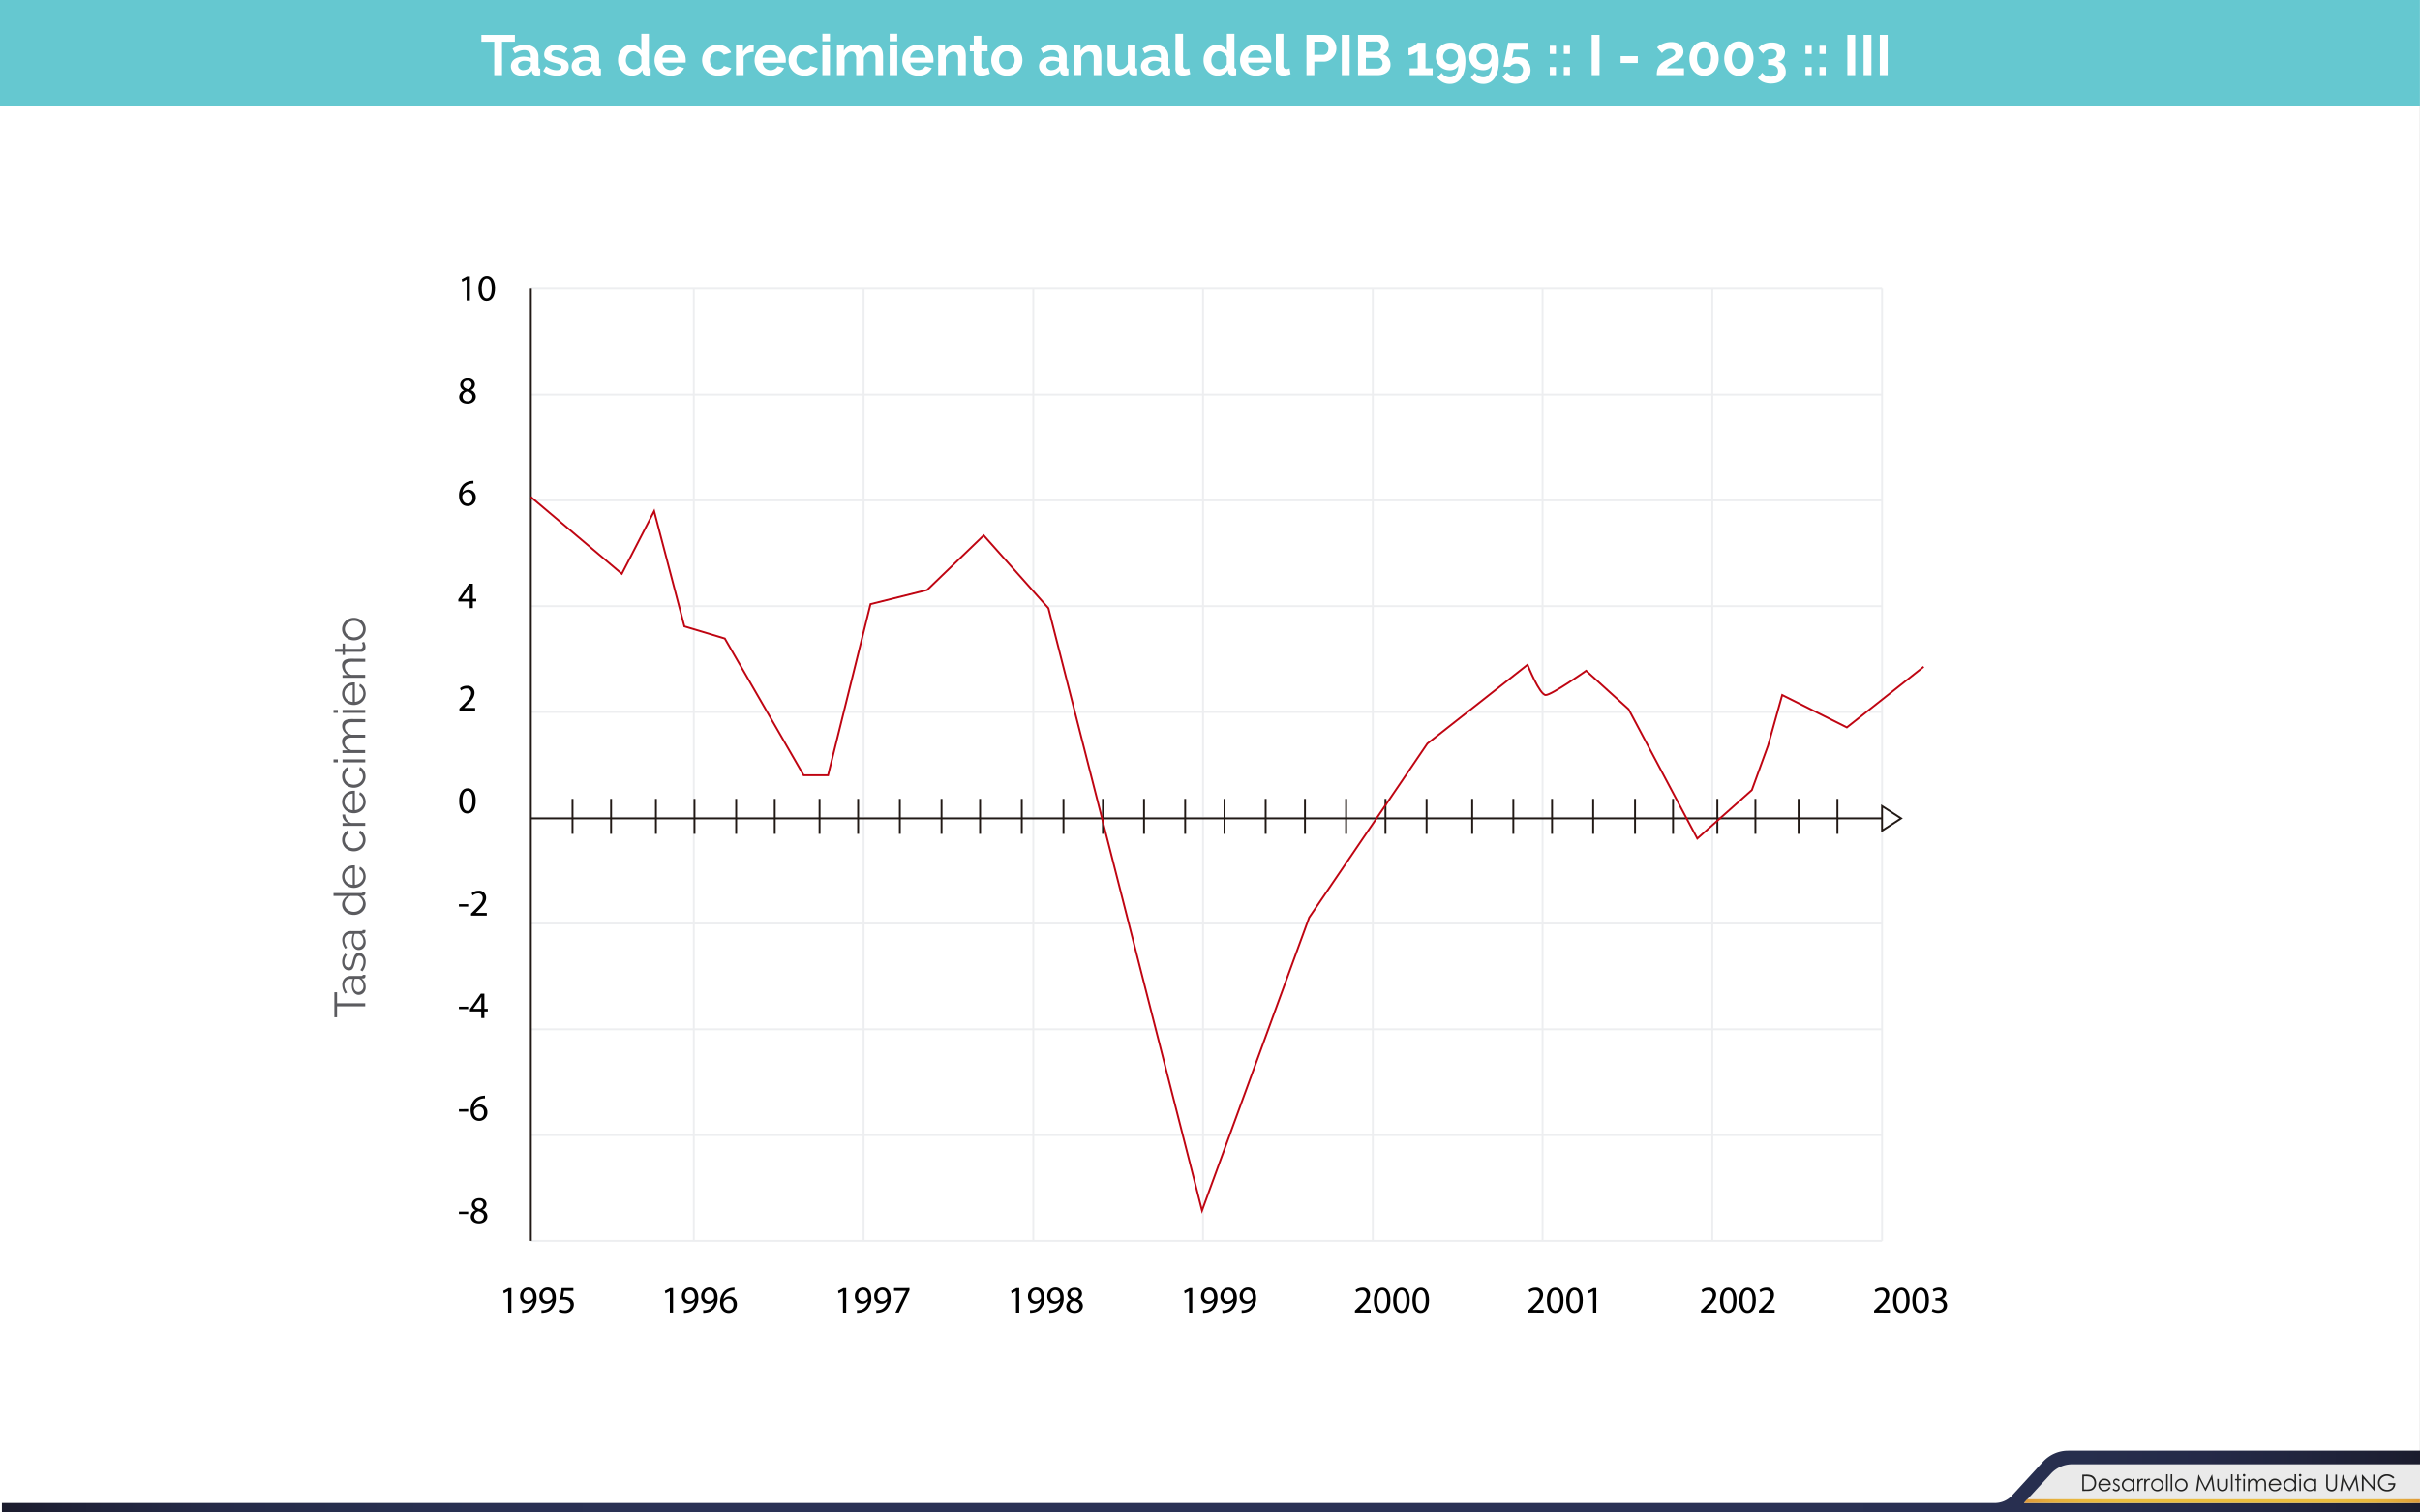<svg id="Capa_1" data-name="Capa 1" xmlns="http://www.w3.org/2000/svg" xmlns:xlink="http://www.w3.org/1999/xlink" viewBox="0 0 1280.05 800"><rect x="0" y="0" width="1280.05" height="800" fill="#808080" stroke="none"/><defs><linearGradient id="Degradado_sin_nombre_3" x1="1" y1="783.67" x2="1280.05" y2="783.67" gradientUnits="userSpaceOnUse"><stop offset="0" stop-color="#1b1c2d"/><stop offset="0.02" stop-color="#1e2035"/><stop offset="0.05" stop-color="#21253e"/><stop offset="0.09" stop-color="#252a48"/><stop offset="0.14" stop-color="#262e4d"/><stop offset="0.2" stop-color="#293052"/><stop offset="0.28" stop-color="#2a3155"/><stop offset="0.51" stop-color="#2a3155"/><stop offset="0.73" stop-color="#2a3155"/><stop offset="0.81" stop-color="#293052"/><stop offset="0.86" stop-color="#262e4d"/><stop offset="0.91" stop-color="#252a48"/><stop offset="0.95" stop-color="#21253e"/><stop offset="0.98" stop-color="#1e2035"/><stop offset="1" stop-color="#1b1c2d"/></linearGradient><linearGradient id="Degradado_sin_nombre_2" x1="1070.54" y1="794.02" x2="1280" y2="794.02" gradientUnits="userSpaceOnUse"><stop offset="0" stop-color="#de9b3a"/><stop offset="0.03" stop-color="#e1a33b"/><stop offset="0.08" stop-color="#e6b13d"/><stop offset="0.15" stop-color="#e9b93e"/><stop offset="0.24" stop-color="#ebbe3f"/><stop offset="0.51" stop-color="#ebbe3f"/><stop offset="0.77" stop-color="#ebbe3f"/><stop offset="0.86" stop-color="#e9b93e"/><stop offset="0.92" stop-color="#e6b13d"/><stop offset="0.98" stop-color="#e1a33b"/><stop offset="1" stop-color="#de9b3a"/></linearGradient></defs><title>p8h2</title><rect width="1280" height="800" fill="#fff"/><line x1="280.78" y1="152.75" x2="995.51" y2="152.75" fill="none" stroke="#edeef0" stroke-miterlimit="10"/><line x1="280.78" y1="208.71" x2="995.51" y2="208.71" fill="none" stroke="#edeef0" stroke-miterlimit="10"/><line x1="280.78" y1="264.66" x2="995.51" y2="264.66" fill="none" stroke="#edeef0" stroke-miterlimit="10"/><line x1="280.78" y1="320.62" x2="995.51" y2="320.62" fill="none" stroke="#edeef0" stroke-miterlimit="10"/><line x1="280.78" y1="376.58" x2="995.51" y2="376.58" fill="none" stroke="#edeef0" stroke-miterlimit="10"/><line x1="280.78" y1="432.53" x2="995.51" y2="432.53" fill="none" stroke="#edeef0" stroke-miterlimit="10"/><line x1="280.78" y1="488.49" x2="995.51" y2="488.49" fill="none" stroke="#edeef0" stroke-miterlimit="10"/><line x1="280.78" y1="544.45" x2="995.51" y2="544.45" fill="none" stroke="#edeef0" stroke-miterlimit="10"/><line x1="280.78" y1="600.41" x2="995.51" y2="600.41" fill="none" stroke="#edeef0" stroke-miterlimit="10"/><line x1="280.78" y1="656.36" x2="995.51" y2="656.36" fill="none" stroke="#edeef0" stroke-miterlimit="10"/><line x1="995.51" y1="152.75" x2="995.51" y2="656.36" fill="none" stroke="#edeef0" stroke-miterlimit="10"/><line x1="905.72" y1="152.75" x2="905.72" y2="656.36" fill="none" stroke="#edeef0" stroke-miterlimit="10"/><line x1="815.93" y1="152.75" x2="815.93" y2="656.36" fill="none" stroke="#edeef0" stroke-miterlimit="10"/><line x1="726.14" y1="152.75" x2="726.14" y2="656.36" fill="none" stroke="#edeef0" stroke-miterlimit="10"/><line x1="636.35" y1="152.75" x2="636.35" y2="656.36" fill="none" stroke="#edeef0" stroke-miterlimit="10"/><line x1="546.56" y1="152.75" x2="546.56" y2="656.36" fill="none" stroke="#edeef0" stroke-miterlimit="10"/><line x1="456.78" y1="152.75" x2="456.78" y2="656.36" fill="none" stroke="#edeef0" stroke-miterlimit="10"/><line x1="366.99" y1="152.75" x2="366.99" y2="656.36" fill="none" stroke="#edeef0" stroke-miterlimit="10"/><line x1="280.78" y1="152.75" x2="280.78" y2="656.36" fill="none" stroke="#211915" stroke-miterlimit="10"/><line x1="1003.58" y1="432.89" x2="280.78" y2="432.89" fill="none" stroke="#211915" stroke-miterlimit="10"/><line x1="302.83" y1="422.57" x2="302.83" y2="441.07" fill="none" stroke="#211915" stroke-miterlimit="10"/><line x1="323.22" y1="422.57" x2="323.22" y2="441.07" fill="none" stroke="#211915" stroke-miterlimit="10"/><line x1="346.94" y1="422.57" x2="346.94" y2="441.07" fill="none" stroke="#211915" stroke-miterlimit="10"/><line x1="367.34" y1="422.57" x2="367.34" y2="441.07" fill="none" stroke="#211915" stroke-miterlimit="10"/><line x1="389.39" y1="422.57" x2="389.39" y2="441.07" fill="none" stroke="#211915" stroke-miterlimit="10"/><line x1="409.79" y1="422.57" x2="409.79" y2="441.07" fill="none" stroke="#211915" stroke-miterlimit="10"/><line x1="433.5" y1="422.57" x2="433.5" y2="441.07" fill="none" stroke="#211915" stroke-miterlimit="10"/><line x1="453.9" y1="422.57" x2="453.9" y2="441.07" fill="none" stroke="#211915" stroke-miterlimit="10"/><line x1="475.96" y1="422.57" x2="475.96" y2="441.07" fill="none" stroke="#211915" stroke-miterlimit="10"/><line x1="498.02" y1="422.57" x2="498.02" y2="441.07" fill="none" stroke="#211915" stroke-miterlimit="10"/><line x1="518.41" y1="422.57" x2="518.41" y2="441.07" fill="none" stroke="#211915" stroke-miterlimit="10"/><line x1="540.47" y1="422.57" x2="540.47" y2="441.07" fill="none" stroke="#211915" stroke-miterlimit="10"/><line x1="562.53" y1="422.57" x2="562.53" y2="441.07" fill="none" stroke="#211915" stroke-miterlimit="10"/><line x1="583.38" y1="422.57" x2="583.38" y2="441.07" fill="none" stroke="#211915" stroke-miterlimit="10"/><line x1="605.13" y1="422.57" x2="605.13" y2="441.07" fill="none" stroke="#211915" stroke-miterlimit="10"/><line x1="626.89" y1="422.57" x2="626.89" y2="441.07" fill="none" stroke="#211915" stroke-miterlimit="10"/><line x1="647.7" y1="422.57" x2="647.7" y2="441.07" fill="none" stroke="#211915" stroke-miterlimit="10"/><line x1="669.46" y1="422.57" x2="669.46" y2="441.07" fill="none" stroke="#211915" stroke-miterlimit="10"/><line x1="690.26" y1="422.57" x2="690.26" y2="441.07" fill="none" stroke="#211915" stroke-miterlimit="10"/><line x1="712.02" y1="422.57" x2="712.02" y2="441.07" fill="none" stroke="#211915" stroke-miterlimit="10"/><line x1="732.83" y1="422.57" x2="732.83" y2="441.07" fill="none" stroke="#211915" stroke-miterlimit="10"/><line x1="754.59" y1="422.57" x2="754.59" y2="441.07" fill="none" stroke="#211915" stroke-miterlimit="10"/><line x1="778.71" y1="422.57" x2="778.71" y2="441.07" fill="none" stroke="#211915" stroke-miterlimit="10"/><line x1="800.47" y1="422.57" x2="800.47" y2="441.07" fill="none" stroke="#211915" stroke-miterlimit="10"/><line x1="820.95" y1="422.57" x2="820.95" y2="441.07" fill="none" stroke="#211915" stroke-miterlimit="10"/><line x1="842.71" y1="422.57" x2="842.71" y2="441.07" fill="none" stroke="#211915" stroke-miterlimit="10"/><line x1="864.85" y1="422.57" x2="864.85" y2="441.07" fill="none" stroke="#211915" stroke-miterlimit="10"/><line x1="884.95" y1="422.57" x2="884.95" y2="441.07" fill="none" stroke="#211915" stroke-miterlimit="10"/><line x1="908.39" y1="422.57" x2="908.39" y2="441.07" fill="none" stroke="#211915" stroke-miterlimit="10"/><line x1="928.52" y1="422.57" x2="928.52" y2="441.07" fill="none" stroke="#211915" stroke-miterlimit="10"/><line x1="951.37" y1="422.57" x2="951.37" y2="441.07" fill="none" stroke="#211915" stroke-miterlimit="10"/><line x1="971.9" y1="422.57" x2="971.9" y2="441.07" fill="none" stroke="#211915" stroke-miterlimit="10"/><polygon points="995.5 426.38 1005.57 432.89 995.5 439.4 995.5 426.38" fill="#fff" stroke="#211915" stroke-miterlimit="10"/><path d="M246.83,147.78h0L244.55,149l-.34-1.33,2.82-1.51h1.49v12.92h-1.69Z"/><path d="M261.83,152.47c0,4.39-1.63,6.82-4.49,6.82-2.52,0-4.23-2.37-4.27-6.64s1.87-6.72,4.49-6.72S261.83,148.35,261.83,152.47Zm-7,.2c0,3.36,1,5.27,2.62,5.27,1.79,0,2.64-2.09,2.64-5.39s-.82-5.27-2.62-5.27C255.92,147.28,254.81,149.15,254.81,152.67Z"/><path d="M242.88,210a3.69,3.69,0,0,1,2.56-3.46l0-.06a3.2,3.2,0,0,1-2-2.9c0-2,1.73-3.44,4-3.44,2.51,0,3.76,1.57,3.76,3.18a3.28,3.28,0,0,1-2.13,3v.06a3.58,3.58,0,0,1,2.6,3.34c0,2.25-1.93,3.76-4.39,3.76C244.51,213.49,242.88,211.88,242.88,210Zm7-.08c0-1.57-1.09-2.33-2.84-2.82a2.81,2.81,0,0,0-2.33,2.66,2.39,2.39,0,0,0,2.58,2.47A2.34,2.34,0,0,0,249.84,209.91ZM245,203.45c0,1.29,1,2,2.47,2.39a2.55,2.55,0,0,0,2-2.35,2,2,0,0,0-2.19-2.11A2.06,2.06,0,0,0,245,203.45Z"/><path d="M250.41,255.79a6.34,6.34,0,0,0-1.31.08,5.25,5.25,0,0,0-4.49,4.59h.06a3.94,3.94,0,0,1,7,2.68,4.32,4.32,0,0,1-4.29,4.55c-2.76,0-4.57-2.15-4.57-5.51a8.13,8.13,0,0,1,2.19-5.83,7,7,0,0,1,4.14-1.91,8.39,8.39,0,0,1,1.27-.1Zm-.5,7.46c0-1.85-1.05-3-2.66-3a2.88,2.88,0,0,0-2.51,1.59,1.49,1.49,0,0,0-.2.78c0,2.13,1,3.7,2.84,3.7C248.9,266.34,249.92,265.09,249.92,263.24Z"/><path d="M248.44,321.68v-3.52h-6V317l5.77-8.25h1.89v8h1.81v1.37h-1.81v3.52Zm0-4.89v-4.31q0-1,.06-2h-.06c-.4.76-.72,1.31-1.07,1.91l-3.16,4.39v0Z"/><path d="M243,375.88v-1.07l1.37-1.33c3.3-3.14,4.79-4.81,4.81-6.76a2.31,2.31,0,0,0-2.56-2.53,4.4,4.4,0,0,0-2.74,1.09l-.56-1.23a5.67,5.67,0,0,1,3.66-1.31,3.64,3.64,0,0,1,4,3.76c0,2.39-1.73,4.31-4.45,6.94l-1,1v0h5.81v1.45Z"/><path d="M251.63,423.49c0,4.39-1.63,6.82-4.49,6.82-2.52,0-4.23-2.37-4.27-6.64s1.87-6.72,4.49-6.72S251.63,419.37,251.63,423.49Zm-7,.2c0,3.36,1,5.27,2.62,5.27,1.79,0,2.64-2.09,2.64-5.39s-.82-5.27-2.62-5.27C245.72,418.3,244.61,420.17,244.61,423.68Z"/><path d="M247.65,478.27v1.29h-4.91v-1.29Z"/><path d="M249.14,484.29v-1.07l1.37-1.33c3.3-3.14,4.79-4.81,4.81-6.76a2.31,2.31,0,0,0-2.56-2.52,4.4,4.4,0,0,0-2.74,1.09l-.56-1.23a5.67,5.67,0,0,1,3.66-1.31,3.64,3.64,0,0,1,4,3.76c0,2.39-1.73,4.31-4.45,6.94l-1,1v0h5.81v1.45Z"/><path d="M247.65,532.47v1.29h-4.91v-1.29Z"/><path d="M254.55,538.49V535h-6v-1.15l5.77-8.25h1.89v8H258V535H256.2v3.52Zm0-4.89v-4.31q0-1,.06-2h-.06c-.4.76-.72,1.31-1.07,1.91l-3.16,4.39v0Z"/><path d="M268.76,683h0l-2.25,1.21-.34-1.33,2.82-1.51h1.49v12.92h-1.69Z"/><path d="M276.18,693a7.36,7.36,0,0,0,1.41-.06,4.88,4.88,0,0,0,2.7-1.25,5.67,5.67,0,0,0,1.71-3.44h-.06a3.79,3.79,0,0,1-3,1.39,3.74,3.74,0,0,1-3.82-4,4.43,4.43,0,0,1,4.41-4.59c2.64,0,4.27,2.15,4.27,5.45a8.17,8.17,0,0,1-2.23,6.06,6.46,6.46,0,0,1-3.76,1.73,8.16,8.16,0,0,1-1.61.1Zm.64-7.44a2.49,2.49,0,0,0,2.49,2.74,2.89,2.89,0,0,0,2.54-1.35,1.15,1.15,0,0,0,.16-.64c0-2.21-.82-3.9-2.64-3.9C277.87,682.46,276.81,683.77,276.81,685.6Z"/><path d="M286.38,693a7.36,7.36,0,0,0,1.41-.06,4.88,4.88,0,0,0,2.7-1.25,5.67,5.67,0,0,0,1.71-3.44h-.06a3.79,3.79,0,0,1-3,1.39,3.74,3.74,0,0,1-3.82-4,4.43,4.43,0,0,1,4.41-4.59c2.64,0,4.27,2.15,4.27,5.45a8.17,8.17,0,0,1-2.23,6.06,6.46,6.46,0,0,1-3.76,1.73,8.16,8.16,0,0,1-1.61.1Zm.64-7.44a2.49,2.49,0,0,0,2.49,2.74A2.89,2.89,0,0,0,292,687a1.15,1.15,0,0,0,.16-.64c0-2.21-.82-3.9-2.64-3.9C288.07,682.46,287,683.77,287,685.6Z"/><path d="M303.28,682.82h-4.93l-.5,3.32a6.88,6.88,0,0,1,1.05-.08,5.47,5.47,0,0,1,2.78.7,3.69,3.69,0,0,1,1.85,3.32,4.48,4.48,0,0,1-4.81,4.41,6.33,6.33,0,0,1-3.22-.79l.44-1.33a5.78,5.78,0,0,0,2.76.72,2.85,2.85,0,0,0,3.06-2.8c0-1.67-1.13-2.86-3.72-2.86a13.22,13.22,0,0,0-1.79.14l.84-6.2h6.18Z"/><path d="M354.32,683h0L352,684.19l-.34-1.33,2.82-1.51H356v12.92h-1.69Z"/><path d="M361.74,693a7.36,7.36,0,0,0,1.41-.06,4.88,4.88,0,0,0,2.7-1.25,5.67,5.67,0,0,0,1.71-3.44h-.06a3.79,3.79,0,0,1-3,1.39,3.74,3.74,0,0,1-3.82-4,4.43,4.43,0,0,1,4.41-4.59c2.64,0,4.27,2.15,4.27,5.45a8.17,8.17,0,0,1-2.23,6.06,6.46,6.46,0,0,1-3.76,1.73,8.16,8.16,0,0,1-1.61.1Zm.64-7.44a2.49,2.49,0,0,0,2.49,2.74A2.89,2.89,0,0,0,367.4,687a1.15,1.15,0,0,0,.16-.64c0-2.21-.82-3.9-2.64-3.9C363.43,682.46,362.37,683.77,362.37,685.6Z"/><path d="M371.94,693a7.36,7.36,0,0,0,1.41-.06,4.88,4.88,0,0,0,2.7-1.25,5.67,5.67,0,0,0,1.71-3.44h-.06a3.79,3.79,0,0,1-3,1.39,3.74,3.74,0,0,1-3.82-4,4.43,4.43,0,0,1,4.41-4.59c2.64,0,4.27,2.15,4.27,5.45a8.17,8.17,0,0,1-2.23,6.06,6.46,6.46,0,0,1-3.76,1.73,8.16,8.16,0,0,1-1.61.1Zm.64-7.44a2.49,2.49,0,0,0,2.49,2.74,2.89,2.89,0,0,0,2.54-1.35,1.15,1.15,0,0,0,.16-.64c0-2.21-.82-3.9-2.64-3.9C373.63,682.46,372.58,683.77,372.58,685.6Z"/><path d="M388.5,682.58a6.3,6.3,0,0,0-1.31.08,5.25,5.25,0,0,0-4.49,4.59h.06a3.94,3.94,0,0,1,7,2.68,4.32,4.32,0,0,1-4.29,4.55c-2.76,0-4.57-2.15-4.57-5.51a8.12,8.12,0,0,1,2.19-5.83,7,7,0,0,1,4.14-1.91,8.33,8.33,0,0,1,1.27-.1ZM388,690c0-1.85-1.05-3-2.66-3a2.88,2.88,0,0,0-2.51,1.59,1.49,1.49,0,0,0-.2.78c0,2.13,1,3.7,2.84,3.7C387,693.14,388,691.88,388,690Z"/><path d="M445.86,683h0l-2.25,1.21-.34-1.33,2.82-1.51h1.49v12.92h-1.69Z"/><path d="M453.28,693a7.36,7.36,0,0,0,1.41-.06,4.88,4.88,0,0,0,2.7-1.25,5.67,5.67,0,0,0,1.71-3.44H459a3.79,3.79,0,0,1-3,1.39,3.74,3.74,0,0,1-3.82-4,4.43,4.43,0,0,1,4.41-4.59c2.64,0,4.27,2.15,4.27,5.45a8.17,8.17,0,0,1-2.23,6.06,6.46,6.46,0,0,1-3.76,1.73,8.16,8.16,0,0,1-1.61.1Zm.64-7.44a2.49,2.49,0,0,0,2.49,2.74,2.89,2.89,0,0,0,2.54-1.35,1.15,1.15,0,0,0,.16-.64c0-2.21-.82-3.9-2.64-3.9C455,682.46,453.91,683.77,453.91,685.6Z"/><path d="M463.48,693a7.36,7.36,0,0,0,1.41-.06,4.88,4.88,0,0,0,2.7-1.25,5.67,5.67,0,0,0,1.71-3.44h-.06a3.79,3.79,0,0,1-3,1.39,3.74,3.74,0,0,1-3.82-4,4.43,4.43,0,0,1,4.41-4.59c2.64,0,4.27,2.15,4.27,5.45a8.17,8.17,0,0,1-2.23,6.06,6.46,6.46,0,0,1-3.76,1.73,8.16,8.16,0,0,1-1.61.1Zm.64-7.44a2.49,2.49,0,0,0,2.49,2.74,2.89,2.89,0,0,0,2.54-1.35,1.15,1.15,0,0,0,.16-.64c0-2.21-.82-3.9-2.64-3.9C465.17,682.46,464.11,683.77,464.11,685.6Z"/><path d="M481.06,681.34v1.15l-5.63,11.77h-1.81l5.61-11.43v0h-6.32v-1.45Z"/><path d="M537.4,683h0l-2.25,1.21-.34-1.33,2.82-1.51h1.49v12.92H537.4Z"/><path d="M544.81,693a7.36,7.36,0,0,0,1.41-.06,4.88,4.88,0,0,0,2.7-1.25,5.67,5.67,0,0,0,1.71-3.44h-.06a3.79,3.79,0,0,1-3,1.39,3.74,3.74,0,0,1-3.82-4,4.43,4.43,0,0,1,4.41-4.59c2.64,0,4.27,2.15,4.27,5.45a8.17,8.17,0,0,1-2.23,6.06,6.46,6.46,0,0,1-3.76,1.73,8.16,8.16,0,0,1-1.61.1Zm.64-7.44a2.49,2.49,0,0,0,2.49,2.74,2.89,2.89,0,0,0,2.54-1.35,1.15,1.15,0,0,0,.16-.64c0-2.21-.82-3.9-2.64-3.9C546.5,682.46,545.45,683.77,545.45,685.6Z"/><path d="M555,693a7.36,7.36,0,0,0,1.41-.06,4.88,4.88,0,0,0,2.7-1.25,5.67,5.67,0,0,0,1.71-3.44h-.06a3.79,3.79,0,0,1-3,1.39,3.74,3.74,0,0,1-3.82-4,4.43,4.43,0,0,1,4.41-4.59c2.64,0,4.27,2.15,4.27,5.45a8.17,8.17,0,0,1-2.23,6.06,6.46,6.46,0,0,1-3.76,1.73,8.16,8.16,0,0,1-1.61.1Zm.64-7.44a2.49,2.49,0,0,0,2.49,2.74,2.89,2.89,0,0,0,2.54-1.35,1.15,1.15,0,0,0,.16-.64c0-2.21-.82-3.9-2.64-3.9C556.71,682.46,555.65,683.77,555.65,685.6Z"/><path d="M564,691a3.69,3.69,0,0,1,2.56-3.46l0-.06a3.2,3.2,0,0,1-2-2.9c0-2,1.73-3.44,4-3.44,2.51,0,3.76,1.57,3.76,3.18a3.28,3.28,0,0,1-2.13,3v.06a3.58,3.58,0,0,1,2.6,3.34c0,2.25-1.93,3.76-4.39,3.76C565.68,694.49,564,692.88,564,691Zm7-.08c0-1.57-1.09-2.33-2.84-2.82a2.81,2.81,0,0,0-2.33,2.66,2.39,2.39,0,0,0,2.58,2.47A2.34,2.34,0,0,0,571,690.91Zm-4.81-6.46c0,1.29,1,2,2.47,2.39a2.55,2.55,0,0,0,2-2.35,2,2,0,0,0-2.19-2.11A2.06,2.06,0,0,0,566.19,684.45Z"/><path d="M628.93,683h0l-2.25,1.21-.34-1.33,2.82-1.51h1.49v12.92h-1.69Z"/><path d="M636.35,693a7.36,7.36,0,0,0,1.41-.06,4.88,4.88,0,0,0,2.7-1.25,5.67,5.67,0,0,0,1.71-3.44h-.06a3.79,3.79,0,0,1-3,1.39,3.74,3.74,0,0,1-3.82-4,4.43,4.43,0,0,1,4.41-4.59c2.64,0,4.27,2.15,4.27,5.45a8.17,8.17,0,0,1-2.23,6.06,6.46,6.46,0,0,1-3.76,1.73,8.16,8.16,0,0,1-1.61.1Zm.64-7.44a2.49,2.49,0,0,0,2.49,2.74A2.89,2.89,0,0,0,642,687a1.16,1.16,0,0,0,.16-.64c0-2.21-.81-3.9-2.64-3.9C638,682.46,637,683.77,637,685.6Z"/><path d="M646.55,693A7.37,7.37,0,0,0,648,693a4.87,4.87,0,0,0,2.7-1.25,5.67,5.67,0,0,0,1.71-3.44h-.06a3.79,3.79,0,0,1-3,1.39,3.74,3.74,0,0,1-3.82-4,4.43,4.43,0,0,1,4.41-4.59c2.64,0,4.28,2.15,4.28,5.45a8.17,8.17,0,0,1-2.23,6.06,6.47,6.47,0,0,1-3.76,1.73,8.16,8.16,0,0,1-1.61.1Zm.64-7.44a2.49,2.49,0,0,0,2.48,2.74,2.89,2.89,0,0,0,2.54-1.35,1.15,1.15,0,0,0,.16-.64c0-2.21-.82-3.9-2.64-3.9C648.24,682.46,647.19,683.77,647.19,685.6Z"/><path d="M656.76,693a7.36,7.36,0,0,0,1.41-.06,4.88,4.88,0,0,0,2.71-1.25,5.67,5.67,0,0,0,1.71-3.44h-.06a3.79,3.79,0,0,1-3,1.39,3.74,3.74,0,0,1-3.82-4,4.43,4.43,0,0,1,4.41-4.59c2.64,0,4.27,2.15,4.27,5.45a8.17,8.17,0,0,1-2.23,6.06,6.46,6.46,0,0,1-3.76,1.73,8.17,8.17,0,0,1-1.61.1Zm.64-7.44a2.49,2.49,0,0,0,2.49,2.74,2.89,2.89,0,0,0,2.54-1.35,1.16,1.16,0,0,0,.16-.64c0-2.21-.81-3.9-2.64-3.9C658.45,682.46,657.39,683.77,657.39,685.6Z"/><path d="M716.68,694.27V693.2l1.37-1.33c3.3-3.14,4.79-4.81,4.81-6.76a2.31,2.31,0,0,0-2.56-2.52,4.4,4.4,0,0,0-2.74,1.09l-.56-1.23a5.67,5.67,0,0,1,3.66-1.31,3.64,3.64,0,0,1,4,3.76c0,2.39-1.73,4.31-4.45,6.94l-1,1v0h5.81v1.45Z"/><path d="M735.47,687.67c0,4.39-1.63,6.82-4.49,6.82-2.52,0-4.23-2.37-4.27-6.64s1.87-6.72,4.49-6.72S735.47,683.55,735.47,687.67Zm-7,.2c0,3.36,1,5.27,2.62,5.27,1.79,0,2.64-2.09,2.64-5.39s-.82-5.27-2.62-5.27C729.56,682.48,728.45,684.35,728.45,687.87Z"/><path d="M745.67,687.67c0,4.39-1.63,6.82-4.49,6.82-2.52,0-4.23-2.37-4.27-6.64s1.87-6.72,4.49-6.72S745.67,683.55,745.67,687.67Zm-7,.2c0,3.36,1,5.27,2.62,5.27,1.79,0,2.64-2.09,2.64-5.39s-.82-5.27-2.62-5.27C739.76,682.48,738.65,684.35,738.65,687.87Z"/><path d="M755.87,687.67c0,4.39-1.63,6.82-4.49,6.82-2.52,0-4.23-2.37-4.27-6.64s1.87-6.72,4.49-6.72S755.87,683.55,755.87,687.67Zm-7,.2c0,3.36,1,5.27,2.62,5.27,1.79,0,2.64-2.09,2.64-5.39s-.82-5.27-2.62-5.27C750,682.48,748.85,684.35,748.85,687.87Z"/><path d="M808.21,694.27V693.2l1.37-1.33c3.3-3.14,4.79-4.81,4.81-6.76a2.31,2.31,0,0,0-2.56-2.52,4.4,4.4,0,0,0-2.74,1.09l-.56-1.23a5.67,5.67,0,0,1,3.66-1.31,3.64,3.64,0,0,1,4,3.76c0,2.39-1.73,4.31-4.45,6.94l-1,1v0h5.81v1.45Z"/><path d="M827,687.67c0,4.39-1.63,6.82-4.49,6.82-2.52,0-4.23-2.37-4.27-6.64s1.87-6.72,4.49-6.72S827,683.55,827,687.67Zm-7,.2c0,3.36,1,5.27,2.62,5.27,1.79,0,2.64-2.09,2.64-5.39s-.82-5.27-2.62-5.27C821.1,682.48,820,684.35,820,687.87Z"/><path d="M837.21,687.67c0,4.39-1.63,6.82-4.49,6.82-2.52,0-4.23-2.37-4.27-6.64s1.87-6.72,4.49-6.72S837.21,683.55,837.21,687.67Zm-7,.2c0,3.36,1,5.27,2.62,5.27,1.79,0,2.64-2.09,2.64-5.39s-.82-5.27-2.62-5.27C831.3,682.48,830.19,684.35,830.19,687.87Z"/><path d="M842.62,683h0l-2.25,1.21-.34-1.33,2.82-1.51h1.49v12.92h-1.69Z"/><path d="M899.75,694.27V693.2l1.37-1.33c3.3-3.14,4.79-4.81,4.81-6.76a2.31,2.31,0,0,0-2.56-2.52,4.4,4.4,0,0,0-2.74,1.09l-.56-1.23a5.67,5.67,0,0,1,3.66-1.31,3.64,3.64,0,0,1,4,3.76c0,2.39-1.73,4.31-4.45,6.94l-1,1v0H908v1.45Z"/><path d="M918.54,687.67c0,4.39-1.63,6.82-4.49,6.82-2.52,0-4.23-2.37-4.27-6.64s1.87-6.72,4.49-6.72S918.54,683.55,918.54,687.67Zm-7,.2c0,3.36,1,5.27,2.62,5.27,1.79,0,2.64-2.09,2.64-5.39s-.82-5.27-2.62-5.27C912.64,682.48,911.52,684.35,911.52,687.87Z"/><path d="M928.74,687.67c0,4.39-1.63,6.82-4.49,6.82-2.52,0-4.23-2.37-4.27-6.64s1.87-6.72,4.49-6.72S928.74,683.55,928.74,687.67Zm-7,.2c0,3.36,1,5.27,2.62,5.27,1.79,0,2.64-2.09,2.64-5.39s-.82-5.27-2.62-5.27C922.84,682.48,921.73,684.35,921.73,687.87Z"/><path d="M930.36,694.27V693.2l1.37-1.33c3.3-3.14,4.79-4.81,4.81-6.76a2.31,2.31,0,0,0-2.56-2.52,4.4,4.4,0,0,0-2.74,1.09l-.56-1.23a5.67,5.67,0,0,1,3.66-1.31,3.64,3.64,0,0,1,4,3.76c0,2.39-1.73,4.31-4.45,6.94l-1,1v0h5.81v1.45Z"/><path d="M991.29,694.27V693.2l1.37-1.33c3.3-3.14,4.79-4.81,4.81-6.76a2.31,2.31,0,0,0-2.56-2.52,4.4,4.4,0,0,0-2.74,1.09l-.56-1.23a5.67,5.67,0,0,1,3.66-1.31,3.64,3.64,0,0,1,4,3.76c0,2.39-1.73,4.31-4.45,6.94l-1,1v0h5.81v1.45Z"/><path d="M1010.08,687.67c0,4.39-1.63,6.82-4.49,6.82-2.52,0-4.23-2.37-4.27-6.64s1.87-6.72,4.49-6.72S1010.08,683.55,1010.08,687.67Zm-7,.2c0,3.36,1,5.27,2.62,5.27,1.79,0,2.64-2.09,2.64-5.39s-.82-5.27-2.62-5.27C1004.18,682.48,1003.06,684.35,1003.06,687.87Z"/><path d="M1020.28,687.67c0,4.39-1.63,6.82-4.49,6.82-2.52,0-4.23-2.37-4.27-6.64s1.87-6.72,4.49-6.72S1020.28,683.55,1020.28,687.67Zm-7,.2c0,3.36,1,5.27,2.62,5.27,1.79,0,2.64-2.09,2.64-5.39s-.82-5.27-2.62-5.27C1014.38,682.48,1013.27,684.35,1013.27,687.87Z"/><path d="M1022.31,692.26a5.86,5.86,0,0,0,2.86.81c2.25,0,2.94-1.43,2.92-2.5,0-1.81-1.65-2.58-3.34-2.58h-1v-1.31h1c1.27,0,2.88-.66,2.88-2.19,0-1-.66-1.95-2.27-1.95a4.75,4.75,0,0,0-2.58.85l-.46-1.27a6.14,6.14,0,0,1,3.38-1c2.54,0,3.7,1.51,3.7,3.08a3.21,3.21,0,0,1-2.39,3v0a3.37,3.37,0,0,1,2.88,3.32c0,2.07-1.61,3.88-4.71,3.88a6.57,6.57,0,0,1-3.36-.87Z"/><path d="M247.65,586.67V588h-4.91v-1.29Z"/><path d="M256.52,581a6.3,6.3,0,0,0-1.31.08,5.25,5.25,0,0,0-4.49,4.59h.06a3.94,3.94,0,0,1,7,2.68,4.32,4.32,0,0,1-4.29,4.55c-2.76,0-4.57-2.15-4.57-5.51a8.12,8.12,0,0,1,2.19-5.83,7,7,0,0,1,4.14-1.91,8.33,8.33,0,0,1,1.27-.1Zm-.5,7.46c0-1.85-1.05-3-2.66-3a2.88,2.88,0,0,0-2.51,1.59,1.49,1.49,0,0,0-.2.78c0,2.13,1,3.7,2.84,3.7C255,591.56,256,590.31,256,588.46Z"/><path d="M247.65,640.88v1.29h-4.91v-1.29Z"/><path d="M249,643.62a3.69,3.69,0,0,1,2.56-3.46l0-.06a3.2,3.2,0,0,1-2-2.9c0-2,1.73-3.44,4-3.44,2.51,0,3.76,1.57,3.76,3.18a3.28,3.28,0,0,1-2.13,3V640a3.58,3.58,0,0,1,2.6,3.34c0,2.25-1.93,3.76-4.39,3.76C250.61,647.12,249,645.51,249,643.62Zm7-.08c0-1.57-1.09-2.33-2.84-2.82a2.81,2.81,0,0,0-2.33,2.66,2.39,2.39,0,0,0,2.58,2.47A2.34,2.34,0,0,0,255.94,643.54Zm-4.81-6.46c0,1.29,1,2,2.47,2.39a2.55,2.55,0,0,0,2-2.35,2,2,0,0,0-2.19-2.11A2.06,2.06,0,0,0,251.13,637.08Z"/><path d="M280.78,262.88l48.12,40.63L346,270.37l16,60.95,21.38,6.42,41.7,72.33H438l22.45-90.51,29.94-7.48,29.94-28.87,34.22,38.49,81.26,318.63,56.67-155,62.5-92,53-41.7s6.42,16,9.62,16,21.38-12.83,21.38-12.83l22.45,20.32,36.35,68.43,28.87-25.66,8.55-23.52,7.48-26.73,34.22,17.11,40.63-32.08" fill="none" stroke="#bf0411" stroke-miterlimit="10"/><path id="_Trazado_" data-name="&lt;Trazado&gt;" d="M1080.65,773.16,1064.3,791a12.49,12.49,0,0,1-9.2,4H1v5H1280.05V767.33H1093.91A18,18,0,0,0,1080.65,773.16Z" fill="url(#Degradado_sin_nombre_3)"/><path id="_Trazado_2" data-name="&lt;Trazado&gt;" d="M1070.59,795h209.46V774.51H1096.13a15.29,15.29,0,0,0-11.26,4.95Z" fill="#eaeaea"/><path d="M1101.43,788.65V780h1.79a9.13,9.13,0,0,1,2.81.31,3.75,3.75,0,0,1,2,1.52,4.63,4.63,0,0,1,.71,2.58,4.53,4.53,0,0,1-.56,2.28,3.59,3.59,0,0,1-1.45,1.45,5.47,5.47,0,0,1-2.5.47Zm.83-.81h1a9.28,9.28,0,0,0,2.48-.22,2.85,2.85,0,0,0,1.53-1.14,3.5,3.5,0,0,0,.56-2,3.69,3.69,0,0,0-.6-2.13,3,3,0,0,0-1.68-1.21,10.16,10.16,0,0,0-2.67-.25h-.61Z" fill="#222221"/><path d="M1115.59,786.53l.69.36a3.75,3.75,0,0,1-.79,1.08,3.12,3.12,0,0,1-1,.62,3.5,3.5,0,0,1-1.26.21,3,3,0,0,1-2.44-1,3.45,3.45,0,0,1-.88-2.31,3.41,3.41,0,0,1,.75-2.16,3,3,0,0,1,2.53-1.21,3.15,3.15,0,0,1,2.6,1.24,3.45,3.45,0,0,1,.7,2.18h-5.74a2.6,2.6,0,0,0,.71,1.82,2.26,2.26,0,0,0,1.7.71,2.73,2.73,0,0,0,.95-.17,2.49,2.49,0,0,0,.78-.45A3.81,3.81,0,0,0,1115.59,786.53Zm0-1.72a2.72,2.72,0,0,0-.48-1,2.27,2.27,0,0,0-.83-.63,2.55,2.55,0,0,0-1.09-.24,2.34,2.34,0,0,0-1.61.6,2.73,2.73,0,0,0-.75,1.32Z" fill="#222221"/><path d="M1121.22,783l-.53.54a1.89,1.89,0,0,0-1.29-.64,1,1,0,0,0-.68.26.81.81,0,0,0-.29.62.91.91,0,0,0,.24.59,3.3,3.3,0,0,0,1,.67,3.69,3.69,0,0,1,1.25.91,1.67,1.67,0,0,1,.32,1,1.8,1.8,0,0,1-.55,1.33,1.88,1.88,0,0,1-1.38.54,2.41,2.41,0,0,1-1.05-.24,2.29,2.29,0,0,1-.83-.66l.52-.59a1.79,1.79,0,0,0,1.33.71,1.2,1.2,0,0,0,.84-.32,1,1,0,0,0,.35-.74,1,1,0,0,0-.23-.63,3.69,3.69,0,0,0-1-.68,3.3,3.3,0,0,1-1.17-.88,1.65,1.65,0,0,1-.31-1,1.61,1.61,0,0,1,.5-1.21,1.73,1.73,0,0,1,1.25-.48A2.6,2.6,0,0,1,1121.22,783Z" fill="#222221"/><path d="M1129,782.27v6.38h-.81v-1.1a3.52,3.52,0,0,1-1.16.94,3.23,3.23,0,0,1-3.71-.67,3.29,3.29,0,0,1-1-2.39,3.23,3.23,0,0,1,1-2.36,3.15,3.15,0,0,1,2.33-1,3,3,0,0,1,1.42.33,3.23,3.23,0,0,1,1.12,1v-1.17Zm-3.28.63a2.48,2.48,0,0,0-2.19,1.28,2.58,2.58,0,0,0,0,2.58,2.51,2.51,0,0,0,.93,1,2.43,2.43,0,0,0,1.25.34,2.57,2.57,0,0,0,1.28-.34,2.38,2.38,0,0,0,.93-.92,2.63,2.63,0,0,0,.32-1.31,2.54,2.54,0,0,0-.73-1.85A2.41,2.41,0,0,0,1125.75,782.9Z" fill="#222221"/><path d="M1130.56,782.27h.84v.93a2.94,2.94,0,0,1,.79-.82,1.56,1.56,0,0,1,.87-.27,1.5,1.5,0,0,1,.73.22l-.43.69a1.14,1.14,0,0,0-.43-.11,1.19,1.19,0,0,0-.79.34,2.13,2.13,0,0,0-.58,1,10,10,0,0,0-.15,2.2v2.16h-.84Z" fill="#222221"/><path d="M1134.17,782.27h.84v.93a2.94,2.94,0,0,1,.79-.82,1.56,1.56,0,0,1,.87-.27,1.5,1.5,0,0,1,.73.22l-.43.69a1.14,1.14,0,0,0-.43-.11,1.19,1.19,0,0,0-.79.34,2.13,2.13,0,0,0-.58,1,10,10,0,0,0-.15,2.2v2.16h-.84Z" fill="#222221"/><path d="M1141.06,782.11a3.16,3.16,0,0,1,2.44,1.07,3.42,3.42,0,0,1,0,4.64,3.37,3.37,0,0,1-4.79,0,3.41,3.41,0,0,1,0-4.63A3.15,3.15,0,0,1,1141.06,782.11Zm0,.8a2.37,2.37,0,0,0-1.76.76,2.53,2.53,0,0,0-.74,1.83,2.6,2.6,0,0,0,.33,1.29,2.37,2.37,0,0,0,.91.92,2.57,2.57,0,0,0,2.5,0,2.38,2.38,0,0,0,.91-.92,2.59,2.59,0,0,0,.33-1.29,2.52,2.52,0,0,0-.74-1.83A2.37,2.37,0,0,0,1141.06,782.91Z" fill="#222221"/><path d="M1145.78,779.81h.82v8.84h-.82Z" fill="#222221"/><path d="M1148.18,779.81h.82v8.84h-.82Z" fill="#222221"/><path d="M1153.73,782.11a3.16,3.16,0,0,1,2.44,1.07,3.42,3.42,0,0,1,0,4.64,3.37,3.37,0,0,1-4.79,0,3.41,3.41,0,0,1,0-4.63A3.15,3.15,0,0,1,1153.73,782.11Zm0,.8a2.37,2.37,0,0,0-1.76.76,2.53,2.53,0,0,0-.74,1.83,2.6,2.6,0,0,0,.33,1.29,2.37,2.37,0,0,0,.91.92,2.57,2.57,0,0,0,2.5,0,2.38,2.38,0,0,0,.91-.92,2.59,2.59,0,0,0,.33-1.29,2.52,2.52,0,0,0-.74-1.83A2.37,2.37,0,0,0,1153.72,782.91Z" fill="#222221"/><path d="M1161.63,788.65l1.23-8.62h.14l3.5,7.07L1170,780h.14l1.24,8.62h-.84l-.85-6.16-3,6.16h-.22l-3.08-6.21-.85,6.21Z" fill="#222221"/><path d="M1172.81,782.27h.82v3a6.36,6.36,0,0,0,.12,1.5,1.68,1.68,0,0,0,.67.93,2,2,0,0,0,1.18.34,2,2,0,0,0,1.17-.33,1.7,1.7,0,0,0,.66-.87,6.15,6.15,0,0,0,.12-1.56v-3h.84v3.13a5,5,0,0,1-.31,2,2.35,2.35,0,0,1-.93,1,2.92,2.92,0,0,1-1.55.38,3,3,0,0,1-1.56-.38,2.33,2.33,0,0,1-.93-1.05,5.15,5.15,0,0,1-.31-2Z" fill="#222221"/><path d="M1180.09,779.81h.82v8.84h-.82Z" fill="#222221"/><path d="M1183.33,779.91h.82v2.37h1.3V783h-1.3v5.67h-.82V783h-1.12v-.71h1.12Z" fill="#222221"/><path d="M1187,779.65a.65.65,0,0,1,.48.2.66.66,0,0,1,.2.48.67.67,0,0,1-1.35,0,.66.66,0,0,1,.2-.48A.65.65,0,0,1,1187,779.65Zm-.41,2.63h.82v6.38h-.82Z" fill="#222221"/><path d="M1189.08,782.27h.82v1.1a3.19,3.19,0,0,1,.88-.89,2.5,2.5,0,0,1,1.31-.37,2.18,2.18,0,0,1,.88.18,1.9,1.9,0,0,1,.68.48,2.59,2.59,0,0,1,.46.86,3,3,0,0,1,1-1.14,2.42,2.42,0,0,1,1.32-.39,2.07,2.07,0,0,1,1.17.33,2,2,0,0,1,.75.93,5,5,0,0,1,.25,1.79v3.48h-.84v-3.48a4.57,4.57,0,0,0-.15-1.41,1.27,1.27,0,0,0-.5-.62,1.49,1.49,0,0,0-.84-.23,1.84,1.84,0,0,0-1.09.35,2,2,0,0,0-.72.94,6,6,0,0,0-.23,2v2.5h-.82v-3.26a5.6,5.6,0,0,0-.14-1.57,1.31,1.31,0,0,0-.5-.66,1.45,1.45,0,0,0-.85-.25,1.83,1.83,0,0,0-1.06.34,2,2,0,0,0-.73.92,5,5,0,0,0-.24,1.78v2.7h-.82Z" fill="#222221"/><path d="M1205.71,786.53l.69.36a3.75,3.75,0,0,1-.79,1.08,3.12,3.12,0,0,1-1,.62,3.5,3.5,0,0,1-1.26.21,3,3,0,0,1-2.44-1,3.45,3.45,0,0,1-.88-2.31,3.41,3.41,0,0,1,.75-2.16,3,3,0,0,1,2.53-1.21,3.15,3.15,0,0,1,2.6,1.24,3.45,3.45,0,0,1,.7,2.18h-5.74a2.6,2.6,0,0,0,.71,1.82,2.26,2.26,0,0,0,1.7.71,2.73,2.73,0,0,0,.95-.17,2.49,2.49,0,0,0,.78-.45A3.81,3.81,0,0,0,1205.71,786.53Zm0-1.72a2.72,2.72,0,0,0-.48-1,2.27,2.27,0,0,0-.83-.63,2.55,2.55,0,0,0-1.09-.24,2.34,2.34,0,0,0-1.61.6,2.73,2.73,0,0,0-.75,1.32Z" fill="#222221"/><path d="M1214.5,779.81v8.84h-.81v-1.1a3.52,3.52,0,0,1-1.16.94,3.23,3.23,0,0,1-3.71-.67,3.29,3.29,0,0,1-1-2.39,3.23,3.23,0,0,1,1-2.36,3.15,3.15,0,0,1,2.33-1,3,3,0,0,1,1.42.33,3.23,3.23,0,0,1,1.12,1v-3.63Zm-3.28,3.09a2.48,2.48,0,0,0-2.19,1.28,2.58,2.58,0,0,0,0,2.58,2.51,2.51,0,0,0,.93,1,2.43,2.43,0,0,0,1.25.34,2.57,2.57,0,0,0,1.28-.34,2.38,2.38,0,0,0,.93-.92,2.63,2.63,0,0,0,.32-1.31,2.54,2.54,0,0,0-.73-1.85A2.41,2.41,0,0,0,1211.22,782.9Z" fill="#222221"/><path d="M1216.64,779.65a.65.65,0,0,1,.48.2.66.66,0,0,1,.2.48.67.67,0,0,1-1.35,0,.66.66,0,0,1,.2-.48A.65.65,0,0,1,1216.64,779.65Zm-.41,2.63h.82v6.38h-.82Z" fill="#222221"/><path d="M1225.11,782.27v6.38h-.81v-1.1a3.52,3.52,0,0,1-1.16.94,3.23,3.23,0,0,1-3.71-.67,3.29,3.29,0,0,1-1-2.39,3.23,3.23,0,0,1,1-2.36,3.15,3.15,0,0,1,2.33-1,3,3,0,0,1,1.42.33,3.23,3.23,0,0,1,1.12,1v-1.17Zm-3.28.63a2.48,2.48,0,0,0-2.19,1.28,2.58,2.58,0,0,0,0,2.58,2.51,2.51,0,0,0,.93,1,2.43,2.43,0,0,0,1.25.34,2.57,2.57,0,0,0,1.28-.34,2.38,2.38,0,0,0,.93-.92,2.63,2.63,0,0,0,.32-1.31,2.54,2.54,0,0,0-.73-1.85A2.41,2.41,0,0,0,1221.83,782.9Z" fill="#222221"/><path d="M1230.44,780h.86v5.2a10.76,10.76,0,0,0,0,1.15,1.91,1.91,0,0,0,.3.85,1.76,1.76,0,0,0,.72.57,2.26,2.26,0,0,0,1,.23,1.93,1.93,0,0,0,.82-.18,1.82,1.82,0,0,0,.66-.5,2.06,2.06,0,0,0,.39-.78,6.45,6.45,0,0,0,.09-1.35V780h.86v5.2a6.34,6.34,0,0,1-.23,1.87,2.54,2.54,0,0,1-.9,1.24,2.58,2.58,0,0,1-1.64.53,3.14,3.14,0,0,1-1.79-.5,2.4,2.4,0,0,1-1-1.32,7,7,0,0,1-.16-1.82Z" fill="#222221"/><path d="M1237.88,788.65l1.23-8.62h.14l3.5,7.07,3.47-7.07h.14l1.24,8.62h-.84l-.85-6.16-3,6.16h-.22l-3.08-6.21-.85,6.21Z" fill="#222221"/><path d="M1249.3,788.65V780h.19l5.74,6.61V780h.85v8.62h-.19l-5.69-6.53v6.53Z" fill="#222221"/><path d="M1266.49,781.48l-.67.63a5.1,5.1,0,0,0-1.58-1.08,4.25,4.25,0,0,0-1.67-.37,4,4,0,0,0-1.93.5,3.62,3.62,0,0,0-1.42,1.35,3.49,3.49,0,0,0-.5,1.8,3.56,3.56,0,0,0,.52,1.85,3.7,3.7,0,0,0,1.44,1.38,4.15,4.15,0,0,0,2,.5,3.45,3.45,0,0,0,2.25-.75,3,3,0,0,0,1.09-1.95h-2.75v-.83H1267a4.33,4.33,0,0,1-1.19,3.17,4.25,4.25,0,0,1-3.14,1.17,4.72,4.72,0,0,1-3.79-1.63,4.33,4.33,0,0,1-1.07-2.9,4.45,4.45,0,0,1,.62-2.28,4.37,4.37,0,0,1,1.69-1.65,4.92,4.92,0,0,1,2.43-.59,5.39,5.39,0,0,1,2.06.4A6.16,6.16,0,0,1,1266.49,781.48Z" fill="#222221"/><polygon id="_Trazado_3" data-name="&lt;Trazado&gt;" points="1072.35 793.03 1070.54 795 1280 795 1280 793.03 1072.35 793.03" fill="url(#Degradado_sin_nombre_2)"/><rect width="1280" height="56" fill="#65c8d0"/><path d="M272.35,22.07h-6.81V39.74h-4.11V22.07h-6.81V18.44h17.73Z" fill="#fff"/><path d="M275.59,40a6,6,0,0,1-2.13-.37,5.11,5.11,0,0,1-1.71-1A4.89,4.89,0,0,1,270.63,37a4.77,4.77,0,0,1-.4-2,4.36,4.36,0,0,1,.5-2.05,4.7,4.7,0,0,1,1.38-1.6,6.85,6.85,0,0,1,2.12-1,9.22,9.22,0,0,1,2.7-.37,11.63,11.63,0,0,1,2.06.18,8.36,8.36,0,0,1,1.78.51v-.9a3.15,3.15,0,0,0-.88-2.4,3.68,3.68,0,0,0-2.62-.84,7,7,0,0,0-2.46.45,11.42,11.42,0,0,0-2.46,1.32l-1.23-2.55a11.61,11.61,0,0,1,6.54-2,7.66,7.66,0,0,1,5.26,1.67,6.1,6.1,0,0,1,1.88,4.82v4.89a1.41,1.41,0,0,0,.23.9,1,1,0,0,0,.73.3v3.42A9,9,0,0,1,284,40a2.68,2.68,0,0,1-1.76-.51,2.19,2.19,0,0,1-.76-1.35l-.09-.87a7,7,0,0,1-2.55,2.1A7.33,7.33,0,0,1,275.59,40Zm1.14-2.94a5.24,5.24,0,0,0,1.94-.36,3.51,3.51,0,0,0,1.43-1,1.45,1.45,0,0,0,.66-1.14v-1.8a9.87,9.87,0,0,0-1.56-.44,8.42,8.42,0,0,0-1.62-.17,4.3,4.3,0,0,0-2.55.71,2.12,2.12,0,0,0-1,1.79,2.15,2.15,0,0,0,.78,1.69A2.83,2.83,0,0,0,276.73,37.1Z" fill="#fff"/><path d="M294.46,40a12.17,12.17,0,0,1-3.87-.63,9.44,9.44,0,0,1-3.24-1.8l1.5-2.52a12.89,12.89,0,0,0,2.8,1.54,7.52,7.52,0,0,0,2.72.52,3.43,3.43,0,0,0,1.89-.45,1.45,1.45,0,0,0,.69-1.29,1.29,1.29,0,0,0-.81-1.23,17.56,17.56,0,0,0-2.64-.9q-1.53-.42-2.61-.81a6.69,6.69,0,0,1-1.74-.89,3,3,0,0,1-1-1.14,3.63,3.63,0,0,1-.3-1.54,4.89,4.89,0,0,1,.46-2.16,4.7,4.7,0,0,1,1.31-1.63,6,6,0,0,1,2-1,8,8,0,0,1,2.44-.36,10.52,10.52,0,0,1,3.31.51,8.08,8.08,0,0,1,2.83,1.65l-1.62,2.43A9.44,9.44,0,0,0,296.28,27a6.36,6.36,0,0,0-2.23-.42,3.23,3.23,0,0,0-1.71.42,1.46,1.46,0,0,0-.69,1.35,1.3,1.3,0,0,0,.17.69,1.44,1.44,0,0,0,.52.48,5.09,5.09,0,0,0,.94.4q.59.2,1.46.41,1.62.42,2.77.84a7.58,7.58,0,0,1,1.89,1,3.43,3.43,0,0,1,1.08,1.25,3.83,3.83,0,0,1,.34,1.69,4.37,4.37,0,0,1-1.71,3.65A7.37,7.37,0,0,1,294.46,40Z" fill="#fff"/><path d="M307.72,40a6,6,0,0,1-2.13-.37,5.11,5.11,0,0,1-1.71-1A4.89,4.89,0,0,1,302.76,37a4.77,4.77,0,0,1-.4-2,4.36,4.36,0,0,1,.5-2.05,4.7,4.7,0,0,1,1.38-1.6,6.85,6.85,0,0,1,2.12-1A9.22,9.22,0,0,1,309,30a11.63,11.63,0,0,1,2.06.18,8.36,8.36,0,0,1,1.78.51v-.9a3.15,3.15,0,0,0-.88-2.4,3.68,3.68,0,0,0-2.62-.84,7,7,0,0,0-2.46.45,11.42,11.42,0,0,0-2.46,1.32l-1.23-2.55a11.61,11.61,0,0,1,6.54-2A7.66,7.66,0,0,1,315,25.42a6.1,6.1,0,0,1,1.88,4.82v4.89a1.41,1.41,0,0,0,.23.9,1,1,0,0,0,.73.3v3.42a9,9,0,0,1-1.77.21,2.68,2.68,0,0,1-1.76-.51,2.19,2.19,0,0,1-.76-1.35l-.09-.87a7,7,0,0,1-2.55,2.1A7.33,7.33,0,0,1,307.72,40Zm1.14-2.94a5.24,5.24,0,0,0,1.94-.36,3.51,3.51,0,0,0,1.43-1,1.45,1.45,0,0,0,.66-1.14v-1.8a9.87,9.87,0,0,0-1.56-.44,8.42,8.42,0,0,0-1.62-.17,4.3,4.3,0,0,0-2.55.71,2.12,2.12,0,0,0-1,1.79,2.15,2.15,0,0,0,.78,1.69A2.83,2.83,0,0,0,308.86,37.1Z" fill="#fff"/><path d="M334.36,40A7.1,7.1,0,0,1,329,37.67a8.13,8.13,0,0,1-1.55-2.6,9,9,0,0,1-.55-3.19,9.39,9.39,0,0,1,.52-3.18,8.34,8.34,0,0,1,1.46-2.58,6.7,6.7,0,0,1,2.22-1.74,6.34,6.34,0,0,1,2.82-.63,6,6,0,0,1,3.13.84,6.09,6.09,0,0,1,2.18,2.19V17.84h4V35.12a1.49,1.49,0,0,0,.21.9.93.93,0,0,0,.72.3v3.42a9.14,9.14,0,0,1-1.71.21,2.79,2.79,0,0,1-1.77-.54,2,2,0,0,1-.78-1.41l-.09-1a5.7,5.7,0,0,1-2.35,2.27A6.69,6.69,0,0,1,334.36,40Zm1.05-3.42a3.77,3.77,0,0,0,1.17-.19,4.12,4.12,0,0,0,1.11-.56,4.85,4.85,0,0,0,.92-.84,3.49,3.49,0,0,0,.62-1V30.23a4.43,4.43,0,0,0-.68-1.22,5,5,0,0,0-1-1,5.19,5.19,0,0,0-1.17-.65,3.33,3.33,0,0,0-1.22-.24,3.62,3.62,0,0,0-1.67.39,4,4,0,0,0-1.3,1.06,5.11,5.11,0,0,0-.84,1.55,5.48,5.48,0,0,0-.3,1.8,5,5,0,0,0,.33,1.83,4.75,4.75,0,0,0,.9,1.47,4.1,4.1,0,0,0,1.36,1A4.21,4.21,0,0,0,335.41,36.62Z" fill="#fff"/><path d="M354.49,40a8.72,8.72,0,0,1-3.42-.65,7.71,7.71,0,0,1-4.28-4.33,8.28,8.28,0,0,1-.58-3.09,8.75,8.75,0,0,1,.57-3.17,7.71,7.71,0,0,1,1.65-2.61,7.88,7.88,0,0,1,2.63-1.79,8.74,8.74,0,0,1,3.46-.66,8.53,8.53,0,0,1,3.44.66,7.91,7.91,0,0,1,2.58,1.77,7.55,7.55,0,0,1,1.62,2.58,8.6,8.6,0,0,1,.55,3.06c0,.26,0,.51,0,.75a3.11,3.11,0,0,1-.08.6H350.47a4.67,4.67,0,0,0,.45,1.65,4,4,0,0,0,2.22,2,4.23,4.23,0,0,0,1.5.27,4.63,4.63,0,0,0,2.27-.58A3.1,3.1,0,0,0,358.36,35l3.45,1a7,7,0,0,1-2.77,3A8.6,8.6,0,0,1,354.49,40Zm4.08-9.48a4.19,4.19,0,0,0-1.31-2.83,4.1,4.1,0,0,0-5.56,0,4.13,4.13,0,0,0-.89,1.23,4.34,4.34,0,0,0-.4,1.59Z" fill="#fff"/><path d="M371.38,31.88a8.55,8.55,0,0,1,.57-3.12,7.59,7.59,0,0,1,1.65-2.58,8,8,0,0,1,2.61-1.77,8.64,8.64,0,0,1,3.45-.66,8.27,8.27,0,0,1,4.4,1.11,7.1,7.1,0,0,1,2.71,2.91L382.84,29a3.54,3.54,0,0,0-1.35-1.33,3.78,3.78,0,0,0-1.86-.46,3.83,3.83,0,0,0-1.62.34,4,4,0,0,0-1.31,1,4.45,4.45,0,0,0-.87,1.49,5.6,5.6,0,0,0-.31,1.92,5.37,5.37,0,0,0,.33,1.92,4.83,4.83,0,0,0,.88,1.5,3.89,3.89,0,0,0,1.31,1,3.76,3.76,0,0,0,1.59.34,3.85,3.85,0,0,0,2-.54,3,3,0,0,0,1.27-1.32l3.93,1.2a6.61,6.61,0,0,1-2.67,2.94A8.39,8.39,0,0,1,379.69,40a8.64,8.64,0,0,1-3.45-.66A7.82,7.82,0,0,1,372,35,8.4,8.4,0,0,1,371.38,31.88Z" fill="#fff"/><path d="M398.65,27.5a7.94,7.94,0,0,0-3.27.71,4.13,4.13,0,0,0-2.07,2v9.51h-4V24H393v3.36a7.17,7.17,0,0,1,1-1.46,7.64,7.64,0,0,1,1.23-1.12,5.69,5.69,0,0,1,1.33-.73,3.68,3.68,0,0,1,1.3-.26h.5a1.6,1.6,0,0,1,.31,0Z" fill="#fff"/><path d="M407.41,40A8.72,8.72,0,0,1,404,39.4a7.71,7.71,0,0,1-4.28-4.33,8.28,8.28,0,0,1-.58-3.09,8.75,8.75,0,0,1,.57-3.17,7.71,7.71,0,0,1,1.65-2.61A7.88,7.88,0,0,1,404,24.41a8.74,8.74,0,0,1,3.46-.66,8.53,8.53,0,0,1,3.44.66,7.91,7.91,0,0,1,2.58,1.77,7.55,7.55,0,0,1,1.62,2.58,8.6,8.6,0,0,1,.55,3.06c0,.26,0,.51,0,.75a3.11,3.11,0,0,1-.08.6H403.39a4.67,4.67,0,0,0,.45,1.65,4,4,0,0,0,2.22,2,4.23,4.23,0,0,0,1.5.27,4.63,4.63,0,0,0,2.27-.58A3.1,3.1,0,0,0,411.28,35l3.45,1a7,7,0,0,1-2.77,3A8.6,8.6,0,0,1,407.41,40Zm4.08-9.48a4.19,4.19,0,0,0-1.31-2.83,4.1,4.1,0,0,0-5.56,0,4.13,4.13,0,0,0-.89,1.23,4.34,4.34,0,0,0-.4,1.59Z" fill="#fff"/><path d="M417.1,31.88a8.55,8.55,0,0,1,.57-3.12,7.59,7.59,0,0,1,1.65-2.58,8,8,0,0,1,2.61-1.77,8.64,8.64,0,0,1,3.45-.66,8.27,8.27,0,0,1,4.4,1.11,7.1,7.1,0,0,1,2.71,2.91L428.56,29a3.54,3.54,0,0,0-1.35-1.33,3.78,3.78,0,0,0-1.86-.46,3.83,3.83,0,0,0-1.62.34,4,4,0,0,0-1.31,1,4.45,4.45,0,0,0-.87,1.49,5.6,5.6,0,0,0-.31,1.92,5.37,5.37,0,0,0,.33,1.92,4.83,4.83,0,0,0,.88,1.5,3.89,3.89,0,0,0,1.31,1,3.76,3.76,0,0,0,1.59.34,3.85,3.85,0,0,0,2-.54,3,3,0,0,0,1.27-1.32l3.93,1.2a6.61,6.61,0,0,1-2.67,2.94A8.39,8.39,0,0,1,425.41,40a8.64,8.64,0,0,1-3.45-.66,7.82,7.82,0,0,1-4.28-4.4A8.4,8.4,0,0,1,417.1,31.88Z" fill="#fff"/><path d="M435,21.83v-4h4v4Zm0,17.91V24h4V39.74Z" fill="#fff"/><path d="M467.08,39.74h-4V30.92a4.68,4.68,0,0,0-.65-2.76,2.1,2.1,0,0,0-1.79-.87,3.37,3.37,0,0,0-2.25.92,5,5,0,0,0-1.5,2.39v9.15h-4V30.92a4.68,4.68,0,0,0-.65-2.76,2.1,2.1,0,0,0-1.78-.87,3.42,3.42,0,0,0-2.23.9,4.89,4.89,0,0,0-1.52,2.37v9.18h-4V24h3.63v2.91a6,6,0,0,1,2.39-2.35,7.13,7.13,0,0,1,3.46-.83,4.45,4.45,0,0,1,3.06,1,4.29,4.29,0,0,1,1.38,2.37A6.78,6.78,0,0,1,459,24.61a6.55,6.55,0,0,1,3.36-.86,4.67,4.67,0,0,1,2.37.54,3.91,3.91,0,0,1,1.44,1.41,5.92,5.92,0,0,1,.71,2,13,13,0,0,1,.19,2.25Z" fill="#fff"/><path d="M470.59,21.83v-4h4v4Zm0,17.91V24h4V39.74Z" fill="#fff"/><path d="M485.53,40a8.72,8.72,0,0,1-3.42-.65,7.71,7.71,0,0,1-4.28-4.33,8.28,8.28,0,0,1-.58-3.09,8.75,8.75,0,0,1,.57-3.17,7.71,7.71,0,0,1,1.65-2.61,7.88,7.88,0,0,1,2.63-1.79,8.74,8.74,0,0,1,3.46-.66,8.53,8.53,0,0,1,3.44.66,7.91,7.91,0,0,1,2.58,1.77,7.55,7.55,0,0,1,1.62,2.58,8.6,8.6,0,0,1,.55,3.06c0,.26,0,.51,0,.75a3.11,3.11,0,0,1-.08.6H481.51a4.67,4.67,0,0,0,.45,1.65,4,4,0,0,0,2.22,2,4.23,4.23,0,0,0,1.5.27,4.63,4.63,0,0,0,2.27-.58A3.1,3.1,0,0,0,489.4,35l3.45,1a7,7,0,0,1-2.77,3A8.6,8.6,0,0,1,485.53,40Zm4.08-9.48a4.19,4.19,0,0,0-1.31-2.83,4.1,4.1,0,0,0-5.56,0,4.13,4.13,0,0,0-.89,1.23,4.34,4.34,0,0,0-.4,1.59Z" fill="#fff"/><path d="M510.82,39.74h-4V30.92a4.6,4.6,0,0,0-.66-2.76,2.17,2.17,0,0,0-1.83-.87,3.45,3.45,0,0,0-1.23.24,4.53,4.53,0,0,0-1.19.67,5.5,5.5,0,0,0-1,1,4.09,4.09,0,0,0-.66,1.32v9.18h-4V24h3.63v2.91a6,6,0,0,1,2.52-2.34,8.09,8.09,0,0,1,3.72-.84,4.74,4.74,0,0,1,2.4.54,3.91,3.91,0,0,1,1.44,1.41,5.92,5.92,0,0,1,.71,2,13,13,0,0,1,.19,2.25Z" fill="#fff"/><path d="M523.6,38.93a18,18,0,0,1-2,.72,8.33,8.33,0,0,1-2.46.36,5.72,5.72,0,0,1-1.58-.21,3.45,3.45,0,0,1-1.29-.68,3.29,3.29,0,0,1-.88-1.2,4.34,4.34,0,0,1-.33-1.79v-9H513V24h2.07v-5.1h4V24h3.3v3.09h-3.3v7.68a1.43,1.43,0,0,0,.44,1.19,1.66,1.66,0,0,0,1.06.35,3.7,3.7,0,0,0,1.23-.21q.6-.21,1-.36Z" fill="#fff"/><path d="M532.57,40a8.64,8.64,0,0,1-3.45-.66,7.75,7.75,0,0,1-2.6-1.79,7.87,7.87,0,0,1-1.63-2.6,8.46,8.46,0,0,1-.57-3.09,8.55,8.55,0,0,1,.57-3.12,7.87,7.87,0,0,1,1.63-2.59,7.76,7.76,0,0,1,2.6-1.79,8.64,8.64,0,0,1,3.45-.66,8.53,8.53,0,0,1,3.44.66,7.8,7.8,0,0,1,2.58,1.79,7.9,7.9,0,0,1,1.64,2.59,8.57,8.57,0,0,1,.57,3.12,8.48,8.48,0,0,1-.57,3.09,8,8,0,0,1-1.62,2.6A7.59,7.59,0,0,1,536,39.38,8.64,8.64,0,0,1,532.57,40Zm-4.11-8.13a5.48,5.48,0,0,0,.31,1.91,4.65,4.65,0,0,0,.87,1.48,3.88,3.88,0,0,0,1.31,1,4,4,0,0,0,3.24,0,3.9,3.9,0,0,0,1.31-1,4.63,4.63,0,0,0,.87-1.5,5.59,5.59,0,0,0,.32-1.92,5.5,5.5,0,0,0-.32-1.89,4.63,4.63,0,0,0-.87-1.5,3.91,3.91,0,0,0-1.31-1,3.84,3.84,0,0,0-1.62-.34,3.69,3.69,0,0,0-1.62.36,4.06,4.06,0,0,0-1.31,1,4.63,4.63,0,0,0-.87,1.5A5.52,5.52,0,0,0,528.46,31.91Z" fill="#fff"/><path d="M555,40a6,6,0,0,1-2.13-.37,5.11,5.11,0,0,1-1.71-1A4.89,4.89,0,0,1,550,37a4.77,4.77,0,0,1-.4-2,4.36,4.36,0,0,1,.5-2.05,4.7,4.7,0,0,1,1.38-1.6,6.85,6.85,0,0,1,2.12-1,9.22,9.22,0,0,1,2.7-.37,11.63,11.63,0,0,1,2.06.18,8.36,8.36,0,0,1,1.78.51v-.9a3.15,3.15,0,0,0-.88-2.4,3.68,3.68,0,0,0-2.62-.84,7,7,0,0,0-2.46.45,11.42,11.42,0,0,0-2.46,1.32l-1.23-2.55a11.61,11.61,0,0,1,6.54-2,7.66,7.66,0,0,1,5.26,1.67,6.1,6.1,0,0,1,1.88,4.82v4.89a1.41,1.41,0,0,0,.23.9,1,1,0,0,0,.73.3v3.42a9,9,0,0,1-1.77.21,2.68,2.68,0,0,1-1.76-.51,2.19,2.19,0,0,1-.76-1.35l-.09-.87a7,7,0,0,1-2.55,2.1A7.33,7.33,0,0,1,555,40Zm1.14-2.94a5.24,5.24,0,0,0,1.94-.36,3.51,3.51,0,0,0,1.43-1,1.45,1.45,0,0,0,.66-1.14v-1.8a9.87,9.87,0,0,0-1.56-.44,8.42,8.42,0,0,0-1.62-.17,4.3,4.3,0,0,0-2.55.71,2.12,2.12,0,0,0-1,1.79,2.15,2.15,0,0,0,.78,1.69A2.83,2.83,0,0,0,556.12,37.1Z" fill="#fff"/><path d="M582.52,39.74h-4V30.92a4.6,4.6,0,0,0-.66-2.76,2.17,2.17,0,0,0-1.83-.87,3.45,3.45,0,0,0-1.23.24,4.53,4.53,0,0,0-1.19.67,5.5,5.5,0,0,0-1,1,4.09,4.09,0,0,0-.66,1.32v9.18h-4V24h3.63v2.91a6,6,0,0,1,2.52-2.34,8.09,8.09,0,0,1,3.72-.84,4.74,4.74,0,0,1,2.4.54,3.91,3.91,0,0,1,1.44,1.41,5.92,5.92,0,0,1,.71,2,13,13,0,0,1,.19,2.25Z" fill="#fff"/><path d="M590.83,40a4.46,4.46,0,0,1-3.69-1.56,7.23,7.23,0,0,1-1.26-4.62V24h4v9q0,3.63,2.61,3.63a4.13,4.13,0,0,0,2.27-.71,5.06,5.06,0,0,0,1.78-2.15V24h4v11.1a1.41,1.41,0,0,0,.23.9,1,1,0,0,0,.73.3v3.42a8.59,8.59,0,0,1-1,.15l-.73,0a2.89,2.89,0,0,1-1.75-.5,2,2,0,0,1-.8-1.37l-.09-1.26a6.7,6.7,0,0,1-2.7,2.43A8.13,8.13,0,0,1,590.83,40Z" fill="#fff"/><path d="M608.86,40a6,6,0,0,1-2.13-.37,5.11,5.11,0,0,1-1.71-1A4.89,4.89,0,0,1,603.89,37a4.77,4.77,0,0,1-.4-2A4.36,4.36,0,0,1,604,33a4.7,4.7,0,0,1,1.38-1.6,6.85,6.85,0,0,1,2.12-1,9.22,9.22,0,0,1,2.7-.37,11.63,11.63,0,0,1,2.06.18,8.36,8.36,0,0,1,1.78.51v-.9a3.15,3.15,0,0,0-.88-2.4,3.68,3.68,0,0,0-2.62-.84A7,7,0,0,0,608,27a11.42,11.42,0,0,0-2.46,1.32l-1.23-2.55a11.61,11.61,0,0,1,6.54-2,7.66,7.66,0,0,1,5.26,1.67A6.1,6.1,0,0,1,618,30.23v4.89a1.41,1.41,0,0,0,.23.9,1,1,0,0,0,.73.3v3.42a9,9,0,0,1-1.77.21,2.68,2.68,0,0,1-1.76-.51,2.19,2.19,0,0,1-.76-1.35l-.09-.87a7,7,0,0,1-2.55,2.1A7.33,7.33,0,0,1,608.86,40ZM610,37.1a5.24,5.24,0,0,0,1.94-.36,3.51,3.51,0,0,0,1.43-1,1.45,1.45,0,0,0,.66-1.14v-1.8a9.87,9.87,0,0,0-1.56-.44,8.42,8.42,0,0,0-1.62-.17,4.3,4.3,0,0,0-2.55.71,2.12,2.12,0,0,0-1,1.79,2.15,2.15,0,0,0,.78,1.69A2.83,2.83,0,0,0,610,37.1Z" fill="#fff"/><path d="M621.76,17.84h4V34.7a2,2,0,0,0,.42,1.35,1.51,1.51,0,0,0,1.2.48,3,3,0,0,0,.79-.12,5.33,5.33,0,0,0,.83-.3l.54,3.06a7.77,7.77,0,0,1-1.89.6,10.3,10.3,0,0,1-2,.21,4,4,0,0,1-2.92-1,3.81,3.81,0,0,1-1-2.86Z" fill="#fff"/><path d="M644.08,40a7.1,7.1,0,0,1-5.37-2.37,8.13,8.13,0,0,1-1.55-2.6,9,9,0,0,1-.55-3.19,9.39,9.39,0,0,1,.52-3.18,8.34,8.34,0,0,1,1.46-2.58,6.7,6.7,0,0,1,2.22-1.74,6.34,6.34,0,0,1,2.82-.63,6,6,0,0,1,3.13.84,6.09,6.09,0,0,1,2.18,2.19V17.84h4V35.12a1.49,1.49,0,0,0,.21.9.93.93,0,0,0,.72.3v3.42a9.14,9.14,0,0,1-1.71.21,2.79,2.79,0,0,1-1.77-.54,2,2,0,0,1-.78-1.41l-.09-1a5.7,5.7,0,0,1-2.36,2.27A6.69,6.69,0,0,1,644.08,40Zm1-3.42a3.77,3.77,0,0,0,1.17-.19,4.12,4.12,0,0,0,1.11-.56,4.86,4.86,0,0,0,.92-.84,3.51,3.51,0,0,0,.62-1V30.23a4.43,4.43,0,0,0-.68-1.22,5,5,0,0,0-1-1,5.21,5.21,0,0,0-1.17-.65,3.33,3.33,0,0,0-1.22-.24,3.62,3.62,0,0,0-1.67.39,4,4,0,0,0-1.3,1.06,5.1,5.1,0,0,0-.84,1.55,5.48,5.48,0,0,0-.3,1.8,5,5,0,0,0,.33,1.83,4.76,4.76,0,0,0,.9,1.47,4.09,4.09,0,0,0,1.37,1A4.2,4.2,0,0,0,645.13,36.62Z" fill="#fff"/><path d="M664.21,40a8.72,8.72,0,0,1-3.42-.65,7.71,7.71,0,0,1-4.28-4.33,8.28,8.28,0,0,1-.58-3.09,8.74,8.74,0,0,1,.57-3.17,7.71,7.71,0,0,1,1.65-2.61,7.88,7.88,0,0,1,2.63-1.79,8.75,8.75,0,0,1,3.46-.66,8.53,8.53,0,0,1,3.44.66,7.91,7.91,0,0,1,2.58,1.77,7.56,7.56,0,0,1,1.62,2.58,8.61,8.61,0,0,1,.55,3.06c0,.26,0,.51,0,.75a3.11,3.11,0,0,1-.08.6H660.19a4.67,4.67,0,0,0,.45,1.65,4,4,0,0,0,2.22,2,4.23,4.23,0,0,0,1.5.27,4.64,4.64,0,0,0,2.27-.58A3.1,3.1,0,0,0,668.08,35l3.45,1a7,7,0,0,1-2.77,3A8.6,8.6,0,0,1,664.21,40Zm4.08-9.48A4.19,4.19,0,0,0,667,27.73a4.21,4.21,0,0,0-4.32-.78,4,4,0,0,0-1.25.79,4.13,4.13,0,0,0-.89,1.23,4.35,4.35,0,0,0-.4,1.59Z" fill="#fff"/><path d="M674.86,17.84h4V34.7a2,2,0,0,0,.42,1.35,1.51,1.51,0,0,0,1.2.48,3,3,0,0,0,.79-.12,5.31,5.31,0,0,0,.83-.3l.54,3.06a7.77,7.77,0,0,1-1.89.6,10.3,10.3,0,0,1-2,.21,4,4,0,0,1-2.92-1,3.81,3.81,0,0,1-1-2.86Z" fill="#fff"/><path d="M691.06,39.74V18.44h9a6.05,6.05,0,0,1,2.71.61,7,7,0,0,1,2.15,1.62A7.68,7.68,0,0,1,706.36,23a6.86,6.86,0,0,1,.51,2.56,7.38,7.38,0,0,1-.48,2.63A7.27,7.27,0,0,1,705,30.41a6.63,6.63,0,0,1-2.1,1.59,6.07,6.07,0,0,1-2.7.6h-5v7.14ZM695.2,29H700A2.37,2.37,0,0,0,701.9,28a3.85,3.85,0,0,0,.76-2.52,4.15,4.15,0,0,0-.24-1.45,3.54,3.54,0,0,0-.63-1.1,2.51,2.51,0,0,0-.92-.67,2.67,2.67,0,0,0-1.06-.23H695.2Z" fill="#fff"/><path d="M709.75,39.74V18.44h4.14v21.3Z" fill="#fff"/><path d="M735.49,34.25a4.83,4.83,0,0,1-2,4.08,7,7,0,0,1-2.19,1.05,9.53,9.53,0,0,1-2.66.36H718.33V18.44h11.4a4.2,4.2,0,0,1,2,.48,5,5,0,0,1,1.53,1.24,5.7,5.7,0,0,1,1,1.74,5.83,5.83,0,0,1-.43,4.89,4.75,4.75,0,0,1-2.28,2,5.48,5.48,0,0,1,2.9,1.94A5.59,5.59,0,0,1,735.49,34.25ZM722.47,22v5.37H728a2.46,2.46,0,0,0,1.79-.72,2.64,2.64,0,0,0,.74-2,2.74,2.74,0,0,0-.67-2,2.19,2.19,0,0,0-1.67-.72Zm8.85,11.49a3.13,3.13,0,0,0-.19-1.1,3.07,3.07,0,0,0-.53-.91,2.46,2.46,0,0,0-.78-.62,2.18,2.18,0,0,0-1-.23h-6.36v5.61h6.15a2.7,2.7,0,0,0,1.07-.21,2.54,2.54,0,0,0,.86-.58,2.85,2.85,0,0,0,.78-2Z" fill="#fff"/><path d="M757.8,36.11v3.63H745.63V36.11h4.26V27a3.26,3.26,0,0,1-.85.74,11.88,11.88,0,0,1-1.28.71,9,9,0,0,1-1.42.54,4.8,4.8,0,0,1-1.31.21V25.46a3.4,3.4,0,0,0,1.32-.35,11.31,11.31,0,0,0,1.53-.83,12.5,12.5,0,0,0,1.3-.94,3.2,3.2,0,0,0,.71-.73H754v13.5Z" fill="#fff"/><path d="M759.48,30a7.08,7.08,0,0,1,.6-2.91,7.38,7.38,0,0,1,4.09-3.93,8.21,8.21,0,0,1,3.08-.57,7.8,7.8,0,0,1,3.25.66A6.72,6.72,0,0,1,773,25.19a9,9,0,0,1,1.58,3.07,14.1,14.1,0,0,1,.55,4.13,20.37,20.37,0,0,1-.58,5.15,11.58,11.58,0,0,1-1.65,3.75,7.09,7.09,0,0,1-2.6,2.29,7.42,7.42,0,0,1-3.42.78,8.08,8.08,0,0,1-3.72-.87A8,8,0,0,1,760.26,41l2.31-2.52a5.07,5.07,0,0,0,4.35,2.4,3.78,3.78,0,0,0,3.2-1.59,7.7,7.7,0,0,0,1.24-4.5,4.29,4.29,0,0,1-1.77,1.71,5.6,5.6,0,0,1-2.7.63,7.84,7.84,0,0,1-2.94-.54,7,7,0,0,1-3.9-3.77A6.93,6.93,0,0,1,759.48,30Zm7.77-4a3.67,3.67,0,0,0-1.52.32,4,4,0,0,0-1.24.87,4.21,4.21,0,0,0-.86,1.29,3.88,3.88,0,0,0-.32,1.54,3.67,3.67,0,0,0,.32,1.52,4.27,4.27,0,0,0,.84,1.25,3.7,3.7,0,0,0,1.25.84,4,4,0,0,0,3.06,0,3.69,3.69,0,0,0,1.25-.84,4.29,4.29,0,0,0,.84-1.25,3.67,3.67,0,0,0,.31-1.52,3.88,3.88,0,0,0-.31-1.54A4,4,0,0,0,770,27.2a4.39,4.39,0,0,0-1.25-.87A3.53,3.53,0,0,0,767.25,26Z" fill="#fff"/><path d="M777.15,30a7.08,7.08,0,0,1,.6-2.91,7.38,7.38,0,0,1,4.09-3.93,8.22,8.22,0,0,1,3.08-.57,7.8,7.8,0,0,1,3.25.66,6.72,6.72,0,0,1,2.48,1.92,9,9,0,0,1,1.58,3.07,14.14,14.14,0,0,1,.55,4.13,20.42,20.42,0,0,1-.58,5.15,11.56,11.56,0,0,1-1.65,3.75A7.1,7.1,0,0,1,788,43.58a7.42,7.42,0,0,1-3.42.78,8.08,8.08,0,0,1-3.72-.87A8,8,0,0,1,777.93,41l2.31-2.52a5.07,5.07,0,0,0,4.35,2.4,3.78,3.78,0,0,0,3.2-1.59,7.69,7.69,0,0,0,1.25-4.5,4.3,4.3,0,0,1-1.77,1.71,5.6,5.6,0,0,1-2.7.63,7.85,7.85,0,0,1-2.94-.54,7,7,0,0,1-3.9-3.77A6.93,6.93,0,0,1,777.15,30Zm7.77-4a3.67,3.67,0,0,0-1.51.32,4,4,0,0,0-1.25.87,4.21,4.21,0,0,0-.85,1.29A3.87,3.87,0,0,0,781,30a3.66,3.66,0,0,0,.32,1.52,4.25,4.25,0,0,0,.84,1.25,3.69,3.69,0,0,0,1.25.84,4,4,0,0,0,3.06,0,3.7,3.7,0,0,0,1.25-.84,4.27,4.27,0,0,0,.84-1.25,3.67,3.67,0,0,0,.32-1.52,3.88,3.88,0,0,0-.32-1.54,4,4,0,0,0-.85-1.27,4.39,4.39,0,0,0-1.25-.87A3.54,3.54,0,0,0,784.92,26Z" fill="#fff"/><path d="M802.56,30.17a7.74,7.74,0,0,1,2.79.49,6.51,6.51,0,0,1,2.22,1.4A6.41,6.41,0,0,1,809,34.22,7.68,7.68,0,0,1,809,40a6.61,6.61,0,0,1-1.63,2.27,7.54,7.54,0,0,1-2.49,1.47,9,9,0,0,1-3.12.53,8.71,8.71,0,0,1-4.18-1,6.83,6.83,0,0,1-2.8-2.7l2.31-2.4a6.24,6.24,0,0,0,2.1,1.86,5.38,5.38,0,0,0,2.61.69,3.72,3.72,0,0,0,2.66-1A3.49,3.49,0,0,0,802,33.62a3.9,3.9,0,0,0-1.84.45,3.6,3.6,0,0,0-1.37,1.23h-3.51a6.29,6.29,0,0,1,.12-.68q.12-.58.3-1.5t.39-2q.21-1.12.45-2.3.54-2.76,1.2-6.18h10.5v3.66h-7.59L799.77,31a2.53,2.53,0,0,1,1.06-.63A5.41,5.41,0,0,1,802.56,30.17Z" fill="#fff"/><path d="M819.75,28.52V24.2H823v4.32Zm0,11.22V35.42H823v4.32Z" fill="#fff"/><path d="M827.16,28.52V24.2h3.27v4.32Zm0,11.22V35.42h3.27v4.32Z" fill="#fff"/><path d="M841.92,39.74V18.44h4.14v21.3Z" fill="#fff"/><path d="M857.22,33.32V29.69h9.09v3.63Z" fill="#fff"/><path d="M876.36,39.74a13,13,0,0,1,.21-2.44,6.64,6.64,0,0,1,.73-2,6.8,6.8,0,0,1,1.44-1.74,13,13,0,0,1,2.33-1.59l2.17-1.16a17.61,17.61,0,0,0,1.58-.92,3.93,3.93,0,0,0,1-.85,1.62,1.62,0,0,0,.33-1,2,2,0,0,0-.72-1.54,3,3,0,0,0-2.07-.65A4.25,4.25,0,0,0,882,26a5,5,0,0,0-1.12.52,6.43,6.43,0,0,0-1,.74,8,8,0,0,0-.79.85l-2.58-3a6.74,6.74,0,0,1,1.11-.92,10.61,10.61,0,0,1,1.69-.93,12.48,12.48,0,0,1,2.16-.72,10.82,10.82,0,0,1,2.54-.29,9.16,9.16,0,0,1,2.73.38,6,6,0,0,1,2,1.05,4.5,4.5,0,0,1,1.26,1.62,4.85,4.85,0,0,1,.44,2.05,4.24,4.24,0,0,1-.39,1.86,5.6,5.6,0,0,1-1,1.44,7.52,7.52,0,0,1-1.31,1.09q-.7.47-1.36.83l-1.23.69q-.69.39-1.37.85a14,14,0,0,0-1.25,1,4.47,4.47,0,0,0-.87,1h9.09v3.63Z" fill="#fff"/><path d="M909.09,31a10.94,10.94,0,0,1-.58,3.65,9,9,0,0,1-1.62,2.88,7.3,7.3,0,0,1-2.46,1.89,7.38,7.38,0,0,1-6.17,0,7.36,7.36,0,0,1-2.45-1.89,9,9,0,0,1-1.62-2.88,11.65,11.65,0,0,1,0-7.29,9,9,0,0,1,1.62-2.88,7.54,7.54,0,0,1,2.45-1.91,7.23,7.23,0,0,1,6.17,0,7.48,7.48,0,0,1,2.46,1.91,9,9,0,0,1,1.62,2.88A10.94,10.94,0,0,1,909.09,31Zm-4,0a8.46,8.46,0,0,0-.27-2.21A5.56,5.56,0,0,0,904,27a3.62,3.62,0,0,0-1.17-1.11,2.92,2.92,0,0,0-1.49-.39,3,3,0,0,0-1.51.39A3.62,3.62,0,0,0,898.67,27a5.59,5.59,0,0,0-.77,1.73,8.5,8.5,0,0,0-.27,2.21,8.32,8.32,0,0,0,.27,2.19,5.6,5.6,0,0,0,.77,1.71A3.62,3.62,0,0,0,899.84,36a3,3,0,0,0,1.51.39,2.92,2.92,0,0,0,1.49-.39A3.62,3.62,0,0,0,904,34.85a5.58,5.58,0,0,0,.76-1.71A8.28,8.28,0,0,0,905,31Z" fill="#fff"/><path d="M927.51,31a10.94,10.94,0,0,1-.58,3.65,9,9,0,0,1-1.62,2.88,7.3,7.3,0,0,1-2.46,1.89,7.38,7.38,0,0,1-6.17,0,7.36,7.36,0,0,1-2.45-1.89,9,9,0,0,1-1.62-2.88,11.65,11.65,0,0,1,0-7.29,9,9,0,0,1,1.62-2.88,7.54,7.54,0,0,1,2.45-1.91,7.23,7.23,0,0,1,6.17,0,7.48,7.48,0,0,1,2.46,1.91,9,9,0,0,1,1.62,2.88A10.94,10.94,0,0,1,927.51,31Zm-4,0a8.46,8.46,0,0,0-.27-2.21,5.56,5.56,0,0,0-.76-1.73,3.62,3.62,0,0,0-1.17-1.11,2.92,2.92,0,0,0-1.49-.39,3,3,0,0,0-1.51.39A3.62,3.62,0,0,0,917.09,27a5.59,5.59,0,0,0-.77,1.73,8.5,8.5,0,0,0-.27,2.21,8.32,8.32,0,0,0,.27,2.19,5.6,5.6,0,0,0,.77,1.71A3.62,3.62,0,0,0,918.26,36a3,3,0,0,0,1.51.39,2.92,2.92,0,0,0,1.49-.39,3.62,3.62,0,0,0,1.17-1.11,5.58,5.58,0,0,0,.76-1.71A8.28,8.28,0,0,0,923.46,31Z" fill="#fff"/><path d="M940.41,32.66a4.8,4.8,0,0,1,3,1.79A5.54,5.54,0,0,1,944.58,38a5.75,5.75,0,0,1-.56,2.55,5.53,5.53,0,0,1-1.56,1.94A7.31,7.31,0,0,1,940,43.72a11.21,11.21,0,0,1-3.24.44,10.37,10.37,0,0,1-4-.74,7.51,7.51,0,0,1-2.93-2.15l2.28-2.85A5.45,5.45,0,0,0,934,40a6,6,0,0,0,2.7.54,4.6,4.6,0,0,0,2.79-.72,2.59,2.59,0,0,0,1-2.22,2.83,2.83,0,0,0-1.11-2.4,5.54,5.54,0,0,0-3.36-.84h-.84v-3H936a4.47,4.47,0,0,0,2.88-.82,2.6,2.6,0,0,0,1-2.12,2.1,2.1,0,0,0-.84-1.83,3.69,3.69,0,0,0-2.19-.6,4.87,4.87,0,0,0-2.47.63,5,5,0,0,0-1.79,1.77l-2.52-2.82a4.86,4.86,0,0,1,1.2-1.24,8.4,8.4,0,0,1,1.7-1,10.51,10.51,0,0,1,2.05-.63,11.46,11.46,0,0,1,2.28-.22,9.41,9.41,0,0,1,2.79.39,7,7,0,0,1,2.17,1.08,4.65,4.65,0,0,1,1.91,3.84,5.38,5.38,0,0,1-.27,1.71,5,5,0,0,1-.78,1.47A4.77,4.77,0,0,1,942,32.06,4.22,4.22,0,0,1,940.41,32.66Z" fill="#fff"/><path d="M955,28.52V24.2h3.27v4.32Zm0,11.22V35.42h3.27v4.32Z" fill="#fff"/><path d="M962.4,28.52V24.2h3.27v4.32Zm0,11.22V35.42h3.27v4.32Z" fill="#fff"/><path d="M977.16,39.74V18.44h4.14v21.3Z" fill="#fff"/><path d="M985.74,39.74V18.44h4.14v21.3Z" fill="#fff"/><path d="M994.32,39.74V18.44h4.14v21.3Z" fill="#fff"/><path d="M178.28,524.85v5.82h14.9v1.61h-14.9v5.82h-1.43V524.85Z" fill="#5b5b5f"/><path d="M193.42,522.26a4.23,4.23,0,0,1-.29,1.58,4,4,0,0,1-.79,1.26,3.57,3.57,0,0,1-2.65,1.14,3,3,0,0,1-1.45-.37,3.52,3.52,0,0,1-1.15-1,5.08,5.08,0,0,1-.75-1.59,7.3,7.3,0,0,1-.26-2,11.05,11.05,0,0,1,.16-1.86,8.09,8.09,0,0,1,.46-1.68h-1.08a3.48,3.48,0,0,0-2.52.9,3.28,3.28,0,0,0-.93,2.48,5.28,5.28,0,0,0,.37,1.89,9.07,9.07,0,0,0,1.06,2l-1,.55a8.1,8.1,0,0,1-1.56-4.51,4.84,4.84,0,0,1,1.27-3.54,4.68,4.68,0,0,1,3.5-1.29h5.41q.64,0,.64-.58h1.38a3.76,3.76,0,0,1,.07.6,1.35,1.35,0,0,1-.3.93,1.13,1.13,0,0,1-.83.36l-.94,0a5.43,5.43,0,0,1,1.66,2.08A6.41,6.41,0,0,1,193.42,522.26Zm-1.2-.37a5.42,5.42,0,0,0-.46-2.24,3.66,3.66,0,0,0-1.22-1.55,1.45,1.45,0,0,0-.45-.31,1.14,1.14,0,0,0-.45-.1h-2a9.59,9.59,0,0,0-.46,1.62,9.1,9.1,0,0,0-.16,1.71,4.77,4.77,0,0,0,.69,2.69,2.1,2.1,0,0,0,1.82,1,2.48,2.48,0,0,0,1-.22,2.65,2.65,0,0,0,.84-.6A2.82,2.82,0,0,0,192,523,3.07,3.07,0,0,0,192.22,521.89Z" fill="#5b5b5f"/><path d="M193.42,508.75a8.35,8.35,0,0,1-.46,2.74,6.57,6.57,0,0,1-1.33,2.3l-1.06-.71a7.77,7.77,0,0,0,1.24-2.06,6,6,0,0,0,.41-2.24,4,4,0,0,0-.59-2.31,1.9,1.9,0,0,0-1.67-.86,1.44,1.44,0,0,0-.84.23,2,2,0,0,0-.59.68,5.36,5.36,0,0,0-.45,1.13q-.19.68-.4,1.58t-.51,1.79a5.45,5.45,0,0,1-.58,1.25,2.07,2.07,0,0,1-.79.74,2.58,2.58,0,0,1-1.18.24,3.4,3.4,0,0,1-1.59-.36,3.24,3.24,0,0,1-1.14-1,4.39,4.39,0,0,1-.68-1.43,6.38,6.38,0,0,1-.23-1.74,6.72,6.72,0,0,1,.45-2.51,5,5,0,0,1,1.18-1.82l.92.76a4.22,4.22,0,0,0-1,1.62,5.81,5.81,0,0,0-.35,2,5,5,0,0,0,.13,1.15,2.78,2.78,0,0,0,.4.93,2,2,0,0,0,.7.63,2.08,2.08,0,0,0,1,.23,1.65,1.65,0,0,0,.78-.16,1.38,1.38,0,0,0,.52-.53,4.29,4.29,0,0,0,.39-.93q.17-.56.36-1.37.28-1.15.55-2a6.4,6.4,0,0,1,.64-1.46,2.54,2.54,0,0,1,.9-.88,2.58,2.58,0,0,1,1.29-.3,3.13,3.13,0,0,1,2.62,1.26A5.47,5.47,0,0,1,193.42,508.75Z" fill="#5b5b5f"/><path d="M193.42,498.52a4.23,4.23,0,0,1-.29,1.58,4,4,0,0,1-.79,1.26,3.58,3.58,0,0,1-2.65,1.14,2.94,2.94,0,0,1-1.45-.37,3.5,3.5,0,0,1-1.15-1,5.07,5.07,0,0,1-.75-1.59,7.31,7.31,0,0,1-.26-2,11.05,11.05,0,0,1,.16-1.86,8.08,8.08,0,0,1,.46-1.68h-1.08a3.48,3.48,0,0,0-2.52.9,3.29,3.29,0,0,0-.93,2.48,5.28,5.28,0,0,0,.37,1.89,9.12,9.12,0,0,0,1.06,2l-1,.55a8.09,8.09,0,0,1-1.56-4.51,4.84,4.84,0,0,1,1.27-3.54,4.68,4.68,0,0,1,3.5-1.29h5.41q.64,0,.64-.58h1.38a3.74,3.74,0,0,1,.07.6,1.35,1.35,0,0,1-.3.93,1.12,1.12,0,0,1-.83.36l-.94,0a5.42,5.42,0,0,1,1.66,2.08A6.4,6.4,0,0,1,193.42,498.52Zm-1.2-.37a5.41,5.41,0,0,0-.46-2.24,3.66,3.66,0,0,0-1.22-1.55,1.42,1.42,0,0,0-.45-.31,1.14,1.14,0,0,0-.45-.1h-2a9.61,9.61,0,0,0-.46,1.62,9.11,9.11,0,0,0-.16,1.71,4.77,4.77,0,0,0,.69,2.69,2.1,2.1,0,0,0,1.82,1,2.47,2.47,0,0,0,1-.22,2.62,2.62,0,0,0,.84-.6,2.81,2.81,0,0,0,.56-.91A3.08,3.08,0,0,0,192.22,498.15Z" fill="#5b5b5f"/><path d="M193.42,478.21a5.16,5.16,0,0,1-.52,2.3,5.84,5.84,0,0,1-1.37,1.82,6.28,6.28,0,0,1-2,1.18,6.46,6.46,0,0,1-2.33.43,7,7,0,0,1-2.4-.41,6.38,6.38,0,0,1-2-1.14,5.35,5.35,0,0,1-1.35-1.72,4.88,4.88,0,0,1-.49-2.2,4.69,4.69,0,0,1,.79-2.69,6,6,0,0,1,1.92-1.84H176.4v-1.56h14.77q.64,0,.64-.55h1.38a3,3,0,0,1,.07.55,1.44,1.44,0,0,1-.36,1,1.1,1.1,0,0,1-.86.41h-1.17a5.24,5.24,0,0,1,1.86,1.93A5.07,5.07,0,0,1,193.42,478.21Zm-1.38-.35a3.73,3.73,0,0,0-.23-1.23,5.08,5.08,0,0,0-.63-1.23,4.22,4.22,0,0,0-.94-1,2.54,2.54,0,0,0-1.16-.49h-3.7a4.09,4.09,0,0,0-1.16.67,5.38,5.38,0,0,0-1,1,4.71,4.71,0,0,0-.64,1.21,3.75,3.75,0,0,0-.23,1.26,3.68,3.68,0,0,0,.41,1.75,4.42,4.42,0,0,0,1.09,1.35,4.86,4.86,0,0,0,1.55.86,5.51,5.51,0,0,0,1.79.3,5,5,0,0,0,1.84-.35,4.9,4.9,0,0,0,1.53-.94,4.55,4.55,0,0,0,1-1.42A4,4,0,0,0,192,477.87Z" fill="#5b5b5f"/><path d="M193.42,463.65a5.76,5.76,0,0,1-.49,2.4,5.89,5.89,0,0,1-1.36,1.9,6.29,6.29,0,0,1-2,1.25,6.47,6.47,0,0,1-2.42.45,6.33,6.33,0,0,1-2.38-.45,6.16,6.16,0,0,1-2-1.24,5.9,5.9,0,0,1-1.33-1.9,6.06,6.06,0,0,1,0-4.8,5.71,5.71,0,0,1,1.35-1.87,6.31,6.31,0,0,1,4.3-1.66h.37a1,1,0,0,1,.25,0V468a5.06,5.06,0,0,0,1.78-.45,4.9,4.9,0,0,0,1.41-1,4.36,4.36,0,0,0,.93-1.37,4.09,4.09,0,0,0,.33-1.64,4.24,4.24,0,0,0-.16-1.15,4.65,4.65,0,0,0-.44-1.06,3.9,3.9,0,0,0-.68-.87,2.89,2.89,0,0,0-.89-.6l.37-1.36a4,4,0,0,1,1.21.78,5.44,5.44,0,0,1,.94,1.17,5.74,5.74,0,0,1,.62,1.47A6.4,6.4,0,0,1,193.42,463.65Zm-6.85-4.42a4.81,4.81,0,0,0-3.13,1.41,4.27,4.27,0,0,0-.9,1.36,4.22,4.22,0,0,0-.32,1.64,4.3,4.3,0,0,0,.32,1.66,4.25,4.25,0,0,0,.9,1.37,4.37,4.37,0,0,0,1.38.94,5.21,5.21,0,0,0,1.75.43Z" fill="#5b5b5f"/><path d="M187.16,450.29a6.55,6.55,0,0,1-2.39-.44,6,6,0,0,1-2-1.23,5.74,5.74,0,0,1-1.32-1.9,6,6,0,0,1-.48-2.44,5.59,5.59,0,0,1,.77-3,5,5,0,0,1,2.08-1.91l.48,1.52a3.64,3.64,0,0,0-1.44,1.42,4.17,4.17,0,0,0-.15,3.72,4.36,4.36,0,0,0,1,1.38,4.61,4.61,0,0,0,1.51.92,5.53,5.53,0,0,0,3.82,0,4.87,4.87,0,0,0,1.55-.94,4.49,4.49,0,0,0,1-1.39,3.87,3.87,0,0,0,.38-1.69,4.13,4.13,0,0,0-.16-1.14,4.38,4.38,0,0,0-.45-1,3.77,3.77,0,0,0-.66-.83,2.15,2.15,0,0,0-.78-.48l.46-1.54a3.94,3.94,0,0,1,1.18.74,5.05,5.05,0,0,1,.94,1.14,5.59,5.59,0,0,1,.62,1.45,6.17,6.17,0,0,1,.22,1.64,5.82,5.82,0,0,1-1.85,4.32,6.28,6.28,0,0,1-2,1.25A6.45,6.45,0,0,1,187.16,450.29Z" fill="#5b5b5f"/><path d="M182.58,430.85a4.93,4.93,0,0,0,.87,2.76,4.41,4.41,0,0,0,2.28,1.66h7.45v1.56h-12v-1.47h2.88a5.45,5.45,0,0,1-2.16-1.79,4.16,4.16,0,0,1-.78-2.41,1.6,1.6,0,0,1,0-.3Z" fill="#5b5b5f"/><path d="M193.42,424.18a5.76,5.76,0,0,1-.49,2.4,5.88,5.88,0,0,1-1.36,1.9,6.28,6.28,0,0,1-2,1.25,6.46,6.46,0,0,1-2.42.45,6.31,6.31,0,0,1-2.38-.45,6.17,6.17,0,0,1-2-1.24,5.89,5.89,0,0,1-1.33-1.9,6.06,6.06,0,0,1,0-4.79,5.72,5.72,0,0,1,1.35-1.87,6.32,6.32,0,0,1,4.3-1.66h.37a.91.91,0,0,1,.25,0v10.26a5,5,0,0,0,1.78-.45,4.88,4.88,0,0,0,1.41-1,4.37,4.37,0,0,0,.93-1.37,4.1,4.1,0,0,0,.33-1.64,4.26,4.26,0,0,0-.16-1.15,4.61,4.61,0,0,0-.44-1.06,4,4,0,0,0-.68-.87,2.92,2.92,0,0,0-.89-.6l.37-1.36a4,4,0,0,1,1.21.78,5.43,5.43,0,0,1,.94,1.17,5.76,5.76,0,0,1,.62,1.47A6.39,6.39,0,0,1,193.42,424.18Zm-6.85-4.42a4.8,4.8,0,0,0-3.13,1.42,4.27,4.27,0,0,0-.9,1.36,4.22,4.22,0,0,0-.32,1.64,4.3,4.3,0,0,0,.32,1.66,4.24,4.24,0,0,0,.9,1.37,4.43,4.43,0,0,0,1.38.94,5.26,5.26,0,0,0,1.75.43Z" fill="#5b5b5f"/><path d="M187.16,416.69a6.57,6.57,0,0,1-2.39-.44,6,6,0,0,1-2-1.23,5.76,5.76,0,0,1-1.32-1.9,6,6,0,0,1-.48-2.44,5.59,5.59,0,0,1,.77-3,4.94,4.94,0,0,1,2.08-1.91l.48,1.52a3.64,3.64,0,0,0-1.44,1.41,4.17,4.17,0,0,0-.15,3.73,4.36,4.36,0,0,0,1,1.38,4.6,4.6,0,0,0,1.51.92,5.53,5.53,0,0,0,3.82,0,4.85,4.85,0,0,0,1.55-.94,4.49,4.49,0,0,0,1-1.39,3.87,3.87,0,0,0,.38-1.69,4.12,4.12,0,0,0-.16-1.14,4.37,4.37,0,0,0-.45-1,3.75,3.75,0,0,0-.66-.83,2.13,2.13,0,0,0-.78-.48l.46-1.54a3.92,3.92,0,0,1,1.18.74,5,5,0,0,1,.94,1.14,5.59,5.59,0,0,1,.62,1.45,6.18,6.18,0,0,1,.22,1.64,5.82,5.82,0,0,1-1.85,4.32,6.29,6.29,0,0,1-2,1.25A6.47,6.47,0,0,1,187.16,416.69Z" fill="#5b5b5f"/><path d="M178.7,403.23h-2.3v-1.56h2.3Zm14.49,0h-12v-1.56h12Z" fill="#5b5b5f"/><path d="M193.19,380.39V382h-6.69a5.61,5.61,0,0,0-3.08.67,2.23,2.23,0,0,0-1,2,3.36,3.36,0,0,0,.25,1.3,4,4,0,0,0,.71,1.13,4.89,4.89,0,0,0,1.09.91,5.26,5.26,0,0,0,1.39.6h7.31v1.56h-6.69a5.76,5.76,0,0,0-3.1.64,2.21,2.21,0,0,0-1,2,3.53,3.53,0,0,0,.94,2.42,5.25,5.25,0,0,0,2.48,1.52h7.34v1.56h-12v-1.43h2.71a5.67,5.67,0,0,1-2.15-1.93,4.78,4.78,0,0,1-.77-2.65,3.4,3.4,0,0,1,.85-2.43,3.7,3.7,0,0,1,2.23-1.12Q181,387,181,384a3.66,3.66,0,0,1,.37-1.71,2.9,2.9,0,0,1,1-1.13,4.9,4.9,0,0,1,1.63-.62,10.67,10.67,0,0,1,2.13-.2Z" fill="#5b5b5f"/><path d="M178.7,377.08h-2.3v-1.56h2.3Zm14.49,0h-12v-1.56h12Z" fill="#5b5b5f"/><path d="M193.42,366.89a5.76,5.76,0,0,1-.49,2.4,5.88,5.88,0,0,1-1.36,1.9,6.28,6.28,0,0,1-2,1.25,6.46,6.46,0,0,1-2.42.45,6.32,6.32,0,0,1-2.38-.45,6.16,6.16,0,0,1-2-1.24,5.9,5.9,0,0,1-1.33-1.9,6.06,6.06,0,0,1,0-4.8,5.71,5.71,0,0,1,1.35-1.87,6.32,6.32,0,0,1,4.3-1.66h.37a.93.93,0,0,1,.25,0v10.26a5.05,5.05,0,0,0,1.78-.45,4.89,4.89,0,0,0,1.41-1,4.37,4.37,0,0,0,.93-1.37,4.1,4.1,0,0,0,.33-1.64,4.25,4.25,0,0,0-.16-1.15,4.63,4.63,0,0,0-.44-1.06,3.93,3.93,0,0,0-.68-.87,2.91,2.91,0,0,0-.89-.6l.37-1.36a4,4,0,0,1,1.21.78,5.44,5.44,0,0,1,.94,1.17,5.75,5.75,0,0,1,.62,1.47A6.39,6.39,0,0,1,193.42,366.89Zm-6.85-4.42a4.81,4.81,0,0,0-3.13,1.41,4.27,4.27,0,0,0-.9,1.36,4.22,4.22,0,0,0-.32,1.64,4.3,4.3,0,0,0,.32,1.66,4.24,4.24,0,0,0,.9,1.37,4.4,4.4,0,0,0,1.38.94,5.24,5.24,0,0,0,1.75.43Z" fill="#5b5b5f"/><path d="M193.19,348.49v1.56h-6.69a5.84,5.84,0,0,0-3.1.63,2.16,2.16,0,0,0-1,1.94,4,4,0,0,0,.25,1.38,4.66,4.66,0,0,0,.71,1.28,5.46,5.46,0,0,0,1.09,1,4.27,4.27,0,0,0,1.37.67h7.34v1.56h-12v-1.43h2.71a5.63,5.63,0,0,1-2.12-2.1,5.77,5.77,0,0,1-.81-3,3.53,3.53,0,0,1,.37-1.68,2.86,2.86,0,0,1,1-1.1,4.78,4.78,0,0,1,1.63-.6,11.52,11.52,0,0,1,2.14-.18Z" fill="#5b5b5f"/><path d="M192.61,339.52l.18.4q.12.26.23.61a7,7,0,0,1,.21.78,4.48,4.48,0,0,1,.09.92,3.35,3.35,0,0,1-.14,1,2.24,2.24,0,0,1-.43.8,2.09,2.09,0,0,1-.72.55,2.34,2.34,0,0,1-1,.21h-8.58v1.66H181.2v-1.66h-4V343.2h4v-2.76h1.24v2.76h8.14a1.24,1.24,0,0,0,1-.47,1.61,1.61,0,0,0,.31-1,2.94,2.94,0,0,0-.22-1.17,5.13,5.13,0,0,0-.31-.64Z" fill="#5b5b5f"/><path d="M193.42,332.76a5.68,5.68,0,0,1-.49,2.39,5.87,5.87,0,0,1-1.35,1.87,6.1,6.1,0,0,1-2,1.23,6.49,6.49,0,0,1-2.37.44,6.4,6.4,0,0,1-2.39-.45,6.27,6.27,0,0,1-2-1.24,6,6,0,0,1-1.36-1.87,5.52,5.52,0,0,1-.51-2.37,5.6,5.6,0,0,1,.51-2.38,6,6,0,0,1,1.36-1.89,6.27,6.27,0,0,1,2-1.24,6.4,6.4,0,0,1,2.39-.45,6.5,6.5,0,0,1,2.37.44,6.11,6.11,0,0,1,2,1.23,5.85,5.85,0,0,1,1.35,1.89A5.76,5.76,0,0,1,193.42,332.76Zm-6.16,4.35a5,5,0,0,0,1.87-.35,5.08,5.08,0,0,0,1.52-.93,4.2,4.2,0,0,0,1-1.38,4,4,0,0,0,.37-1.69,3.87,3.87,0,0,0-.38-1.69,4.5,4.5,0,0,0-1-1.39,4.93,4.93,0,0,0-1.53-.94,5.29,5.29,0,0,0-3.76,0,4.9,4.9,0,0,0-1.54.94,4.49,4.49,0,0,0-1,1.39,3.87,3.87,0,0,0-.38,1.69,3.8,3.8,0,0,0,.38,1.68,4.44,4.44,0,0,0,1,1.38,5,5,0,0,0,1.55.94A5.18,5.18,0,0,0,187.25,337.11Z" fill="#5b5b5f"/></svg>